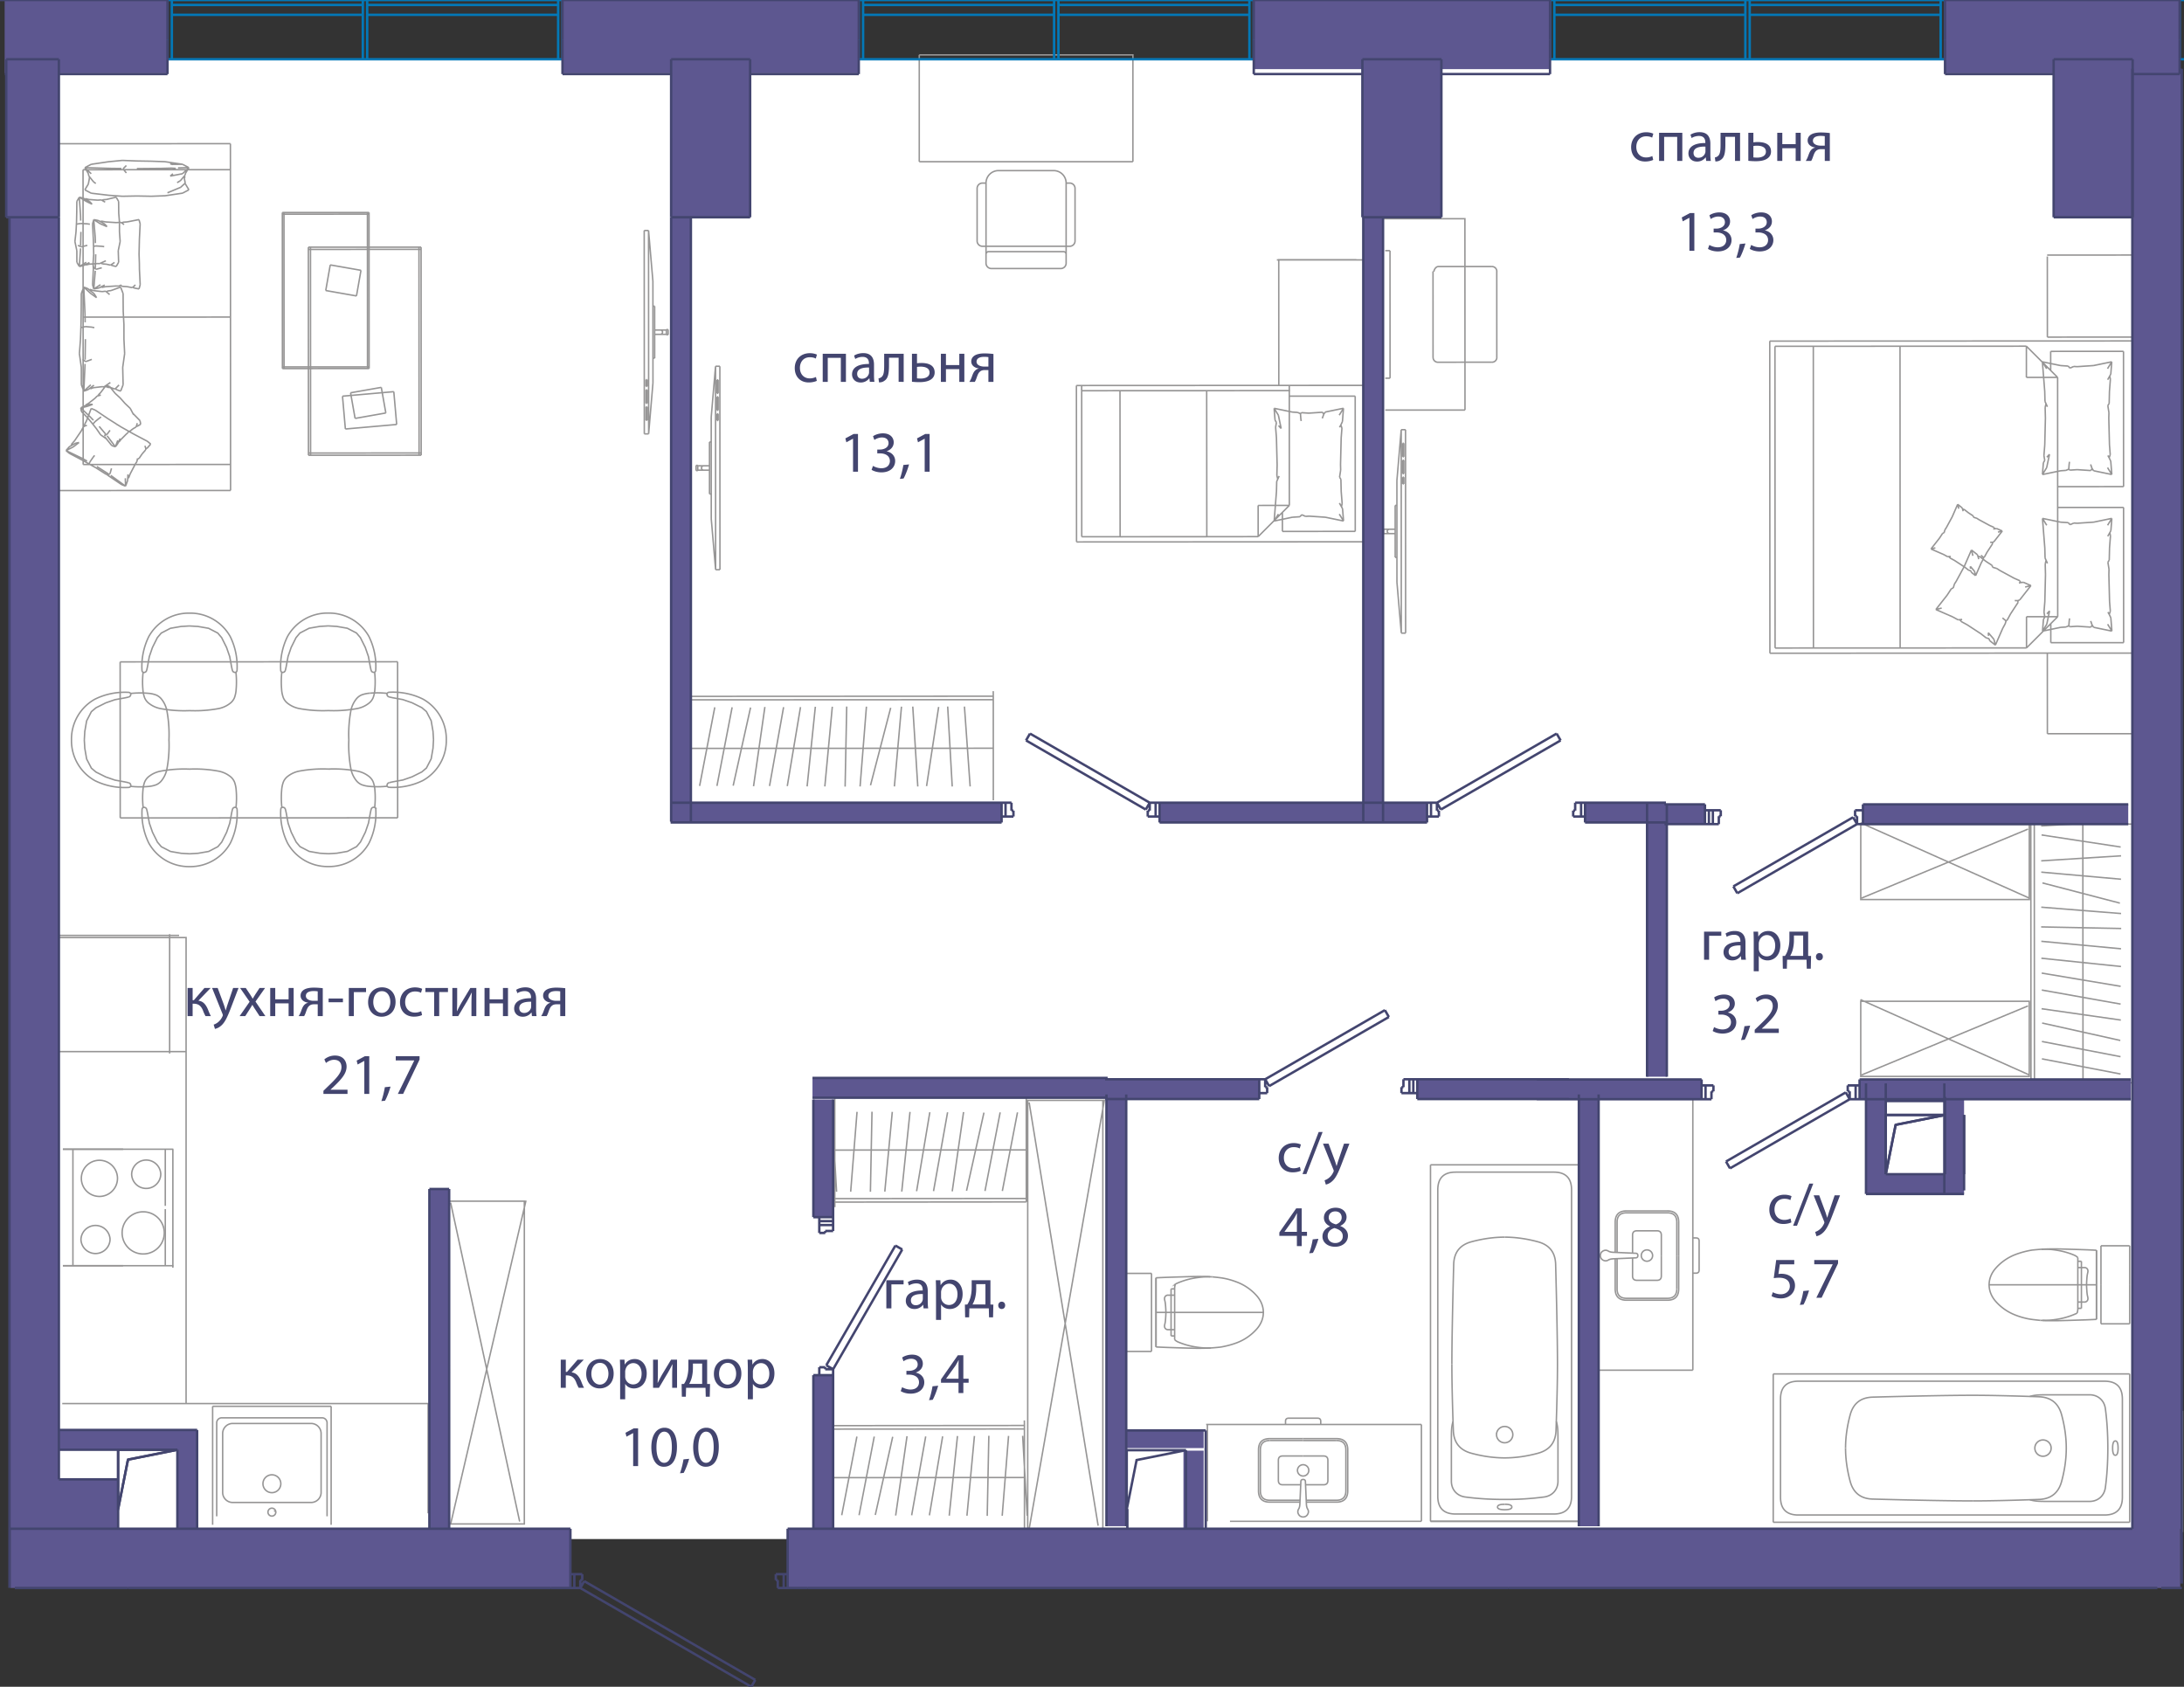 <svg version="1.1" xmlns="http://www.w3.org/2000/svg" xmlns:xlink="http://www.w3.org/1999/xlink" viewBox="0 0.125 225.538 174.18"><rect x="0" y="0.125" width="225.538" height="174.18" fill="#333333" stroke="none"/><path fill-rule="evenodd" clip-rule="evenodd" fill="#FFF" d="M4.82 6.183h216v152.87h-216z"></path><path fill="none" stroke="#969595" stroke-width=".15" stroke-miterlimit="10" d="M21.958 145.342v12.237m0 .001v-12.238m0 12.238v-12.238m0 0v12.237m12.238-12.237v12.237m-12.238.001v-12.238m0 0h12.238m-5.197 7.968a.922.922 0 1 1-1.843 0 .922.922 0 0 1 1.843 0zm-.519 2.938a.404.404 0 1 1-.806 0 .404.404 0 0 1 .807 0zm5.296.453v-9.649m-11.397 0v9.649m.518-10.167a.518.518 0 0 0-.518.518m10.879-.518H22.897m10.879.518a.518.518 0 0 0-.518-.518m-.098 7.706v-6.087m-1.036 7.123c.573 0 1.037-.464 1.037-1.036m-9.131 1.036h8.094m-9.13-1.036c0 .572.464 1.036 1.036 1.036m-1.036-7.123v6.087m1.036-7.123c-.572 0-1.036.464-1.036 1.036m9.13-1.036H24.03m9.13 1.036c0-.572-.463-1.036-1.036-1.036m83.826-15.5v4.03m2.965-4.03h-2.965m2.965 0v4.03m-2.965 4.032v-4.031m2.965 4.031h-2.965m2.965 0v-4.031m6.045-3.676c-.98-.057-1.899-.024-2.819.005-.92.028-1.841.052-2.761.101m0 0v7.14m0-.001c.92.05 1.84.074 2.761.102s1.84.062 2.904 0m.125-7.343c.861.087 1.054.12 1.245.158.39.078.774.176 1.325.387m0-.001c.79.303 1.484.783 2.04 1.413m0 0c.912 1.032.912 2.399 0 3.431m0 0a5.173 5.173 0 0 1-2.04 1.413m0 0c-.55.21-1.123.356-1.709.457"></path><path fill="none" stroke="#969595" stroke-width=".15" stroke-miterlimit="10" d="M126.031 139.234c-.86.087-1.095.095-1.329.093a7.901 7.901 0 0 1-1.14-.093 7.85 7.85 0 0 1-1.864-.515 1.08 1.08 0 0 1-.395-.265m0 0v-.375m0 0v-.649m0 0v-3.563m0 0v-.649m0 0c0-.125 0-.25.075-.494m0 0a7.62 7.62 0 0 1 .243-.113 7.778 7.778 0 0 1 2.017-.553c.46-.066.923-.102 1.532-.082m-4.236 1.242h.37m-.37.649v-.649m.369.649h-.37m.37-.649v.65m-.369 4.211h.37m-.37-.649v.649m.369-.649h-.37m.37.649v-.649m-.903-1.781c0 .162-.01.323-.02.485-.013.224-.028.45-.076.669-.015.064-.032.127-.04.193a.437.437 0 0 0 .03.239.35.35 0 0 0 .34.195h.3m0-3.563h-.3a.35.35 0 0 0-.34.196.437.437 0 0 0-.03.238c.008.066.025.13.04.194.048.218.063.444.077.668.01.162.02.324.02.486m.533 0v-1.782m0 3.563v-1.781m-1.554 3.568v-7.139m4.624 3.57h.05m-3.617 0h3.567m-3.618 0h.05m.001 0h-.051m.802 0h-.751m10.046 0h-.44m.295 0h.145m-8.633 0h8.488m-8.836 0h-.401m9.086 0h-8.685m8.879 0h-.194m.145 0h.05m-7.691 0h7.641m-8.152 0h.511m-.841 0h.33m-1.056 0h.725m-1.614 0h-.109m1.932 0h-1.823m1.932 0h-.11m-1.402 0h1.512m-1.932 0h.42m-.529 0h.11m-.856 0h10.847m0 0h.202m0 0h-5.269m0 0h-5.582m0 0h-.198m3.536 0h2m9.656 13.035h3.44m0 0c.78 0 1.17.39 1.17 1.169m-.001 0v4.219m0-.001c0 .78-.39 1.17-1.169 1.17m0 0H134.9m-.328-6.362h3.44"></path><path fill="none" stroke="#969595" stroke-width=".15" stroke-miterlimit="10" d="M138.012 148.878c.65 0 .974.324.974.974m0 0v4.219m0-.001c0 .65-.324.975-.974.975m0 0h-3.12m-.32-4.569h2.108m0 0c.299 0 .448.15.448.448m0 0v2.074m0 0c0 .3-.149.449-.448.449m0 0h-1.858m-.25-4.764h-3.44m-.001 0c-.779 0-1.168.39-1.168 1.169m0 0v4.219m0-.001c0 .78.39 1.17 1.168 1.17m0 0h3.113m-.134.71c.074-.121.115-.287.124-.498m0 0 .102-2.316m0 0c0-.157.078-.236.236-.236m0 0c.157 0 .236.079.236.236m0 0 .101 2.316m.001 0c.008.21.05.377.124.498m0 0c.109.18.112.361.008.545m0 0a.506.506 0 0 1-.47.275m0 0a.506.506 0 0 1-.47-.275m-.001 0a.506.506 0 0 1 .009-.545m.462-7.072h-3.44"></path><path fill="none" stroke="#969595" stroke-width=".15" stroke-miterlimit="10" d="M131.131 148.878c-.649 0-.974.324-.974.974m0 0v4.219m0-.001c0 .65.325.975.974.975m0 0h3.121m-.264-3.084a.584.584 0 1 1 1.168 0 .584.584 0 0 1-1.168 0zm.584-1.485h-2.108m0 0c-.3 0-.449.15-.449.448m0 0v2.074m0 0c0 .3.15.449.449.449m0 0h1.858m2.068-6.554c0-.213-.107-.32-.32-.32m0 0h-2.996m0 0c-.213 0-.32.107-.32.32m0 0v.33m0-.001h3.636m0 0v-.329m10.398.329v9.998m-22.23-9.998h22.23m-22.102 9.998v-9.998m22.102 9.998h-19.771m92.911-20.39v-4.03m-2.965 4.03h2.965m-2.965 0v-4.03m2.965-4.031v4.03m-2.965-4.03h2.965m-2.965 0v4.03m-6.046 3.677c.98.057 1.899.023 2.82-.005.92-.029 1.84-.052 2.76-.102m0 0v-7.139m0 0c-.92-.05-1.84-.073-2.76-.102s-1.84-.062-2.904 0m-.126 7.343c-.86-.086-1.054-.12-1.245-.158a7.627 7.627 0 0 1-1.325-.386m0 0a5.173 5.173 0 0 1-2.04-1.413m0 0c-.912-1.032-.912-2.399 0-3.43m0-.001a5.173 5.173 0 0 1 2.04-1.412m0-.001a9.144 9.144 0 0 1 1.71-.457"></path><path fill="none" stroke="#969595" stroke-width=".15" stroke-miterlimit="10" d="M209.846 129.213c.861-.086 1.096-.094 1.329-.092.373.003.743.032 1.14.092.6.092 1.26.257 1.864.515.121.052.24.107.395.265m0 0v.376m0 0v.648m0 0v3.563m0 0v.649m0 0c0 .125 0 .25-.075.494m0 0c-.08.04-.161.077-.243.113a7.777 7.777 0 0 1-2.017.553c-.46.067-.922.102-1.532.082m4.237-1.242h-.37m.37-.649v.649m-.37-.649h.37m-.37.649v-.649m.37-4.211h-.37m.37.648v-.648m-.37.648h.37m-.37-.648v.648m.902 1.782c0-.162.01-.323.02-.485.015-.225.029-.45.078-.67.014-.063.031-.126.039-.192a.437.437 0 0 0-.03-.239.35.35 0 0 0-.339-.196h-.3m0 3.563h.3a.35.35 0 0 0 .34-.196.437.437 0 0 0 .029-.238c-.008-.066-.025-.13-.04-.193-.048-.218-.062-.444-.076-.669-.01-.162-.02-.323-.02-.485m-.533 0v1.781m0-3.563v1.782m1.553-3.569v7.139m-4.623-3.569h-.051m3.617 0h-3.566m3.617 0h-.05m-.001 0h.051m-.802 0h.752m-10.047 0h.44m-.294 0h-.146m8.634 0h-8.488m8.835 0h.402m-9.087 0h8.685m-8.879 0h.194m-.145 0h-.049m7.69 0h-7.641m8.153 0h-.512m.842 0h-.33m1.055 0h-.725m1.614 0h.109m-1.931 0h1.822m-1.932 0h.11m1.402 0h-1.512m1.932 0h-.42m.528 0h-.108m.855 0h-10.846m-.001 0h-.202m0 0h5.269m0 0h5.582m.001 0h.197m-3.537 0h-1.998m-37.606-3.022v3.44m0 .001c0 .779-.39 1.169-1.17 1.169m.001 0h-4.22m.001 0c-.78 0-1.17-.39-1.17-1.17m.001.001v-3.113m6.361-.328v3.44"></path><path fill="none" stroke="#969595" stroke-width=".15" stroke-miterlimit="10" d="M173.16 133.219c0 .65-.324.974-.973.974m0 0h-4.22m.001 0c-.65 0-.974-.325-.974-.974m0 0v-3.121m4.569-.32v2.108m0 0c0 .3-.15.449-.449.449m0 0h-2.074m0 0c-.299 0-.448-.15-.448-.449m0 0v-1.858m4.764-.25v-3.44m0 0c0-.78-.39-1.17-1.17-1.17m.001.001h-4.22m.001 0c-.78 0-1.17.39-1.17 1.169m.001 0v3.112m-.71-.134c.12.074.287.116.498.125m0-.001 2.315.102m0 0c.158 0 .236.079.236.236m0 0c0 .158-.078.237-.236.237m0 0-2.315.1m0 .001c-.211.009-.377.05-.498.124m0 0a.506.506 0 0 1-.545.009m0 0a.506.506 0 0 1-.275-.47m0-.001c0-.21.091-.367.275-.47m0 0a.506.506 0 0 1 .545.008m7.071.462v-3.44"></path><path fill="none" stroke="#969595" stroke-width=".15" stroke-miterlimit="10" d="M173.16 126.338c0-.65-.324-.974-.973-.974m0 0h-4.22m.001 0c-.65 0-.974.324-.974.974m0 0v3.12m2.499.32a.584.584 0 1 1 1.169 0 .584.584 0 0 1-1.169 0zm2.07 0v-2.108m0 0c0-.299-.15-.448-.449-.448m0 0h-2.074m0 0c-.299 0-.448.15-.448.448m0 0v1.858m6.553 2.068c.214 0 .32-.107.32-.32m.001 0v-2.995m0-.001c0-.213-.107-.32-.32-.32m-.001 0h-.329m0 0v3.636m0 0h.33m-.33 10.019h-9.997m9.997-28.215v28.215m-9.997-28.215h9.997m-9.997 28.215V113.4m44.799 30.929c.552-.172 1.004-.172 2.16-.172h4.005m0 0c.866 0 1.518.57 1.635 1.428m0 0c.17 1.249.254 2.608.254 4.076m0 0c0 1.47-.085 2.828-.254 4.077m0 0c-.117.858-.769 1.428-1.635 1.428m0 0h-4.005c-1.156 0-1.608 0-2.16-.172m-19.032-5.333c0 1.108.16 2.254.48 3.439m0 0c.317 1.173 1.083 1.78 2.297 1.824m0 0c4.776.127 8.229.19 10.359.19"></path><path fill="none" stroke="#969595" stroke-width=".15" stroke-miterlimit="10" d="M203.722 155.114c1.7 0 3.977-.05 6.832-.152m0 0c1.24-.044 2.022-.665 2.346-1.862m0 0c.32-1.185.48-2.33.48-3.439m0 0c0-1.107-.16-2.253-.48-3.438m0 0c-.324-1.198-1.106-1.818-2.346-1.862m0-.001c-2.855-.1-5.133-.151-6.832-.151m0 0c-2.13 0-5.583.063-10.359.19m0 .001c-1.214.042-1.98.65-2.297 1.823m0 0c-.32 1.185-.48 2.33-.48 3.438m19.549 0a.841.841 0 1 1 1.683 0 .841.841 0 0 1-1.683 0zm-26.265-5.066c0-1.228.615-1.841 1.842-1.841m0 0h31.622m0 0c1.227 0 1.84.613 1.84 1.84m.001.001v10.133m0 0c0 1.228-.614 1.841-1.841 1.841m0 .001h-31.622m0 0c-1.227 0-1.841-.614-1.841-1.842m-.001 0v-10.133m-.752 12.727v-15.321m36.81 15.321h-36.81M219.928 142v15.322M183.118 142h36.81m-1.478 6.923c-.188 0-.283.246-.283.738m0 0c0 .493.095.74.283.74m0-.001c.188 0 .282-.246.282-.739m0 0c0-.492-.094-.738-.282-.738m1.478 6.979v-6.241m0 0v-6.24m0 9.664v-1.34m0-5.507v1.34m0-5.578v.212m0 0v14.898m0 0v.212m0 0v-15.321m-59.21 4.909c.171.552.171 1.004.171 2.16v4.005m.001 0c0 .866-.57 1.518-1.429 1.635m0 0a30.3 30.3 0 0 1-4.076.254m0 0c-1.47 0-2.828-.084-4.077-.254m0 0c-.858-.117-1.428-.769-1.428-1.635m0 0v-4.004c0-1.157 0-1.609.172-2.16m5.333-19.033c-1.108 0-2.254.16-3.439.48m0 0c-1.173.318-1.78 1.083-1.824 2.298m0 0c-.126 4.775-.19 8.228-.19 10.358"></path><path fill="none" stroke="#969595" stroke-width=".15" stroke-miterlimit="10" d="M149.932 141.014c0 1.7.05 3.977.152 6.832m0 0c.044 1.24.665 2.022 1.862 2.346m0 0c1.185.32 2.331.48 3.439.48m0 0c1.107 0 2.254-.16 3.438-.48m0 0c1.198-.324 1.819-1.106 1.863-2.346m0 0c.1-2.855.151-5.133.151-6.832m0 0c0-2.13-.063-5.583-.19-10.358m0 0c-.043-1.215-.65-1.98-1.824-2.298m0 0c-1.184-.32-2.33-.48-3.438-.48m-.841 20.391a.841.841 0 1 1 1.682 0 .841.841 0 0 1-1.682 0zm5.908-27.106c1.227 0 1.84.614 1.84 1.841m.001 0v31.622m0 0c0 1.227-.614 1.841-1.841 1.841m0 0h-10.134m0 0c-1.227 0-1.841-.614-1.841-1.84m0-.001v-31.622m0 0c0-1.227.614-1.84 1.841-1.84m0-.001h10.134m-12.728-.753h15.321m-15.321 36.81v-36.81m15.321 36.81h-15.32m15.32-36.81v36.81m-6.921-1.478c0-.188-.247-.282-.74-.282"></path><path fill="none" stroke="#969595" stroke-width=".15" stroke-miterlimit="10" d="M155.385 155.46c-.493 0-.739.094-.739.282"></path><path fill="none" stroke="#969595" stroke-width=".15" stroke-miterlimit="10" d="M154.646 155.742c0 .188.246.283.739.283m0 0c.492 0 .739-.095.739-.283m-6.98 1.478h6.241m0 0h6.241m-9.666 0h1.342m5.507 0h-1.341m5.577 0h-.211m0 0h-14.898m0 0h-.212m0 0h15.321m62.34-11.41v12.522M19.164 108.719H5.83m12.667-12H5.975m11.544-.131v12.326M6.11 96.941h13.107v48.104M17.898 118.8H7.53m0 0v12.027m0 0h10.368m-.829-12.027H6.493m10.576 0v5.848m0 .332v5.847m0 0H6.493m4.873-2.707a1.504 1.504 0 0 1-3.006 0 1.504 1.504 0 0 1 3.006 0"></path><path fill="none" stroke="#969595" stroke-width=".15" stroke-miterlimit="10" d="M16.965 127.437a2.177 2.177 0 1 1-4.354 0 2.177 2.177 0 0 1 4.354 0m-4.832-5.63c0 1.026-.84 1.866-1.866 1.866a1.865 1.865 0 0 1-1.866-1.866 1.865 1.865 0 1 1 3.732 0m4.469-.425a1.504 1.504 0 0 1-3.007 0 1.504 1.504 0 0 1 3.007 0m-3.888 9.445h-6.22M6.493 118.8h6.221m-6.286 26.263h37.783v11.33M17.851 118.8v12.234m20.854-61.513a.438.438 0 0 0-.016.01m.016-.01a.495.495 0 0 0 .02-.011m0 0a.11.11 0 0 0 .027-.024m0 0a.233.233 0 0 0 .04-.085m.001-.001a.47.47 0 0 0 .012-.106m0 0a6.964 6.964 0 0 0-.707-3.446m0 0a4.726 4.726 0 0 0-4.204-2.414m0 0h-.002m0 0a4.726 4.726 0 0 0-4.202 2.418m0 0a6.964 6.964 0 0 0-.704 3.446m0 0a.48.48 0 0 0 .012.107m0 0c.008.03.022.06.042.085m0 0a.1.1 0 0 0 .026.024m0 0a.497.497 0 0 0 .02.012m.016.01a.428.428 0 0 0-.016-.01m.016.01a9.215 9.215 0 0 0-.02 1.777m-.001 0c.017.295.078.586.18.864m-.001 0c.095.222.245.416.434.565m0 0c.35.275.76.463 1.195.548m.001 0c.99.184 2 .255 3.007.212m0 0h.001m0 0c1.007.042 2.016-.03 3.007-.214m0 0a2.81 2.81 0 0 0 1.194-.55m.001 0c.19-.149.338-.343.433-.565m0 0c.101-.278.161-.57.179-.864m0 0a9.223 9.223 0 0 0-.023-1.777m-.373-.207-.08-.363-.19-1.043-.326-.941-.505-1.013-.404-.476-.948-.49-1.1-.19-.869-.051m-4.419 4.571.079-.363.19-1.043.324-.942.505-1.013.403-.477.948-.491 1.1-.19.869-.052m-4.418 4.571-.045.106-.077.082-.12.042-.078-.002-.053-.021m9.214-.211.045.106.077.082.12.042.078-.002.053-.022m-14.309-.003a.425.425 0 0 0-.016.01m.016-.01a.498.498 0 0 0 .02-.012m0 0a.114.114 0 0 0 .026-.024m0 0a.235.235 0 0 0 .041-.085m0 0a.474.474 0 0 0 .013-.107m0 0a6.963 6.963 0 0 0-.707-3.446m0 0a4.726 4.726 0 0 0-4.205-2.414m0 0h-.001m0 0a4.726 4.726 0 0 0-4.202 2.418m0 0a6.963 6.963 0 0 0-.705 3.446m0 0c0 .036.005.072.013.107m0 0a.24.24 0 0 0 .041.085m0 0c.008.01.017.017.027.024m0 0a.489.489 0 0 0 .02.012m.016.01a.437.437 0 0 0-.016-.01m.016.01a9.223 9.223 0 0 0-.021 1.777m0 0c.017.295.077.586.179.864m0 0c.095.222.244.416.434.565m.001 0c.348.275.758.463 1.194.548m0 0c.991.184 2 .255 3.007.212m0 0h.002m0 0c1.007.042 2.016-.03 3.007-.214m0 0a2.807 2.807 0 0 0 1.194-.55m0 0c.19-.149.34-.343.434-.565m0 .001c.101-.279.161-.57.178-.865m0 0a9.223 9.223 0 0 0-.022-1.777m-.374-.207-.079-.363-.19-1.043-.326-.941-.505-1.013-.404-.476-.948-.49-1.1-.19-.869-.05m-4.419 4.57.079-.363.19-1.043.324-.942.505-1.013.403-.476.948-.492 1.1-.19.868-.052m-4.417 4.571-.045.106-.078.082-.12.042-.078-.002-.052-.021m9.213-.211.045.106.078.082.12.042.078-.002.052-.021m-9.596 13.989a.394.394 0 0 0 .016-.01m-.016.01a.49.49 0 0 0-.02.012m0 .001a.108.108 0 0 0-.027.023m0 0a.235.235 0 0 0-.041.085m0 0a.481.481 0 0 0-.012.107m0 0a6.964 6.964 0 0 0 .707 3.446m0-.001a4.726 4.726 0 0 0 4.204 2.415m0 0h.002m0 0a4.726 4.726 0 0 0 4.202-2.418m0 0a6.964 6.964 0 0 0 .704-3.446m0-.001a.474.474 0 0 0-.012-.106m0 0a.236.236 0 0 0-.042-.085m0 0a.117.117 0 0 0-.027-.024m0 0a.695.695 0 0 0-.02-.012m-.015-.01a.43.43 0 0 0 .016.01m-.016-.01c.064-.59.071-1.185.02-1.777m0 0a3.042 3.042 0 0 0-.178-.864m0 0a1.438 1.438 0 0 0-.435-.565m0 0a2.808 2.808 0 0 0-1.195-.548m0 0c-.99-.184-2-.255-3.007-.212m0 0h-.001m0 0a13.365 13.365 0 0 0-3.007.214m0 0a2.81 2.81 0 0 0-1.195.55m0-.001c-.19.15-.339.344-.433.566m0 0c-.102.278-.162.57-.179.864m0 0a9.215 9.215 0 0 0 .023 1.777m.373.207.079.363.19 1.043.326.941.506 1.013.403.476.949.49 1.1.19.869.051m4.419-4.571-.079.363-.19 1.043-.325.942-.504 1.013-.404.476-.947.492-1.1.19-.869.052m4.418-4.571.044-.106.078-.082.12-.042.078.002.052.021m-9.213.211-.045-.106-.078-.082-.12-.042-.078.002-.052.022m14.309.003a.526.526 0 0 0 .016-.01m-.016.01a.403.403 0 0 0-.02.012m0 0a.108.108 0 0 0-.026.024m0 0a.235.235 0 0 0-.042.085m0 0a.481.481 0 0 0-.012.107m0 0a6.964 6.964 0 0 0 .707 3.446m0 0a4.726 4.726 0 0 0 4.204 2.414m0 0h.002m0 0a4.726 4.726 0 0 0 4.202-2.418m0 0a6.964 6.964 0 0 0 .704-3.446m0 0a.474.474 0 0 0-.012-.107m0 0a.236.236 0 0 0-.041-.085m0 0a.114.114 0 0 0-.027-.024m-.001.001a.49.49 0 0 0-.02-.013m-.015-.01.016.01m-.016-.01c.064-.59.071-1.185.021-1.777m0 0a3.042 3.042 0 0 0-.179-.864m0 0a1.438 1.438 0 0 0-.434-.565m0 0a2.809 2.809 0 0 0-1.195-.548m0 0c-.992-.184-2-.255-3.007-.212m-.001 0a13.366 13.366 0 0 0-3.008.214m0 0a2.81 2.81 0 0 0-1.194.55m0 0a1.44 1.44 0 0 0-.434.565m0 0a3.079 3.079 0 0 0-.179.864m0 0a9.215 9.215 0 0 0 .023 1.777m.373.207.08.363.19 1.042.326.942.505 1.012.404.477.948.49 1.1.19.869.05m4.419-4.57-.079.363-.19 1.043-.324.942-.505 1.013-.403.476-.948.492-1.1.19-.869.052m4.418-4.571.045-.106.077-.082.12-.042.078.001.053.022m-9.214.211-.045-.106-.077-.082-.12-.042-.078.002-.053.021m10.895-2.183a.385.385 0 0 0-.01-.016m.01.016a.496.496 0 0 0 .012.02m0 0a.11.11 0 0 0 .024.027m0 0c.025.02.054.033.085.041m0 0c.035.008.07.012.107.012"></path><path fill="none" stroke="#969595" stroke-width=".15" stroke-miterlimit="10" d="M40.23 81.428a6.964 6.964 0 0 0 3.447-.707m0 0a4.726 4.726 0 0 0 2.413-4.204m0 0v-.002m0 0a4.726 4.726 0 0 0-2.417-4.202m0 0a6.964 6.964 0 0 0-3.447-.704m0 0a.474.474 0 0 0-.106.012m0 0a.236.236 0 0 0-.085.042m0 0a.116.116 0 0 0-.024.027m0 0a.689.689 0 0 0-.012.02m-.01.016a.435.435 0 0 0 .01-.017m-.01.017a9.216 9.216 0 0 0-1.777-.022"></path><path fill="none" stroke="#969595" stroke-width=".15" stroke-miterlimit="10" d="M38.212 71.704a3.046 3.046 0 0 0-.864.18m0-.001a1.438 1.438 0 0 0-.565.435m0 0c-.275.35-.463.759-.549 1.195m0 0c-.183.99-.254 2-.211 3.007m0 0v.001m0 0c-.042 1.007.03 2.016.214 3.007m0 0a2.8 2.8 0 0 0 .55 1.195m-.001 0c.15.19.344.339.566.434m0 0c.278.1.569.16.864.178m0 0c.592.05 1.187.042 1.777-.023m.207-.372.363-.08 1.042-.19.942-.326 1.012-.506.477-.403.49-.949.19-1.1.05-.869m-4.57-4.419.363.08 1.043.189.942.325 1.012.504.477.404.492.947.19 1.1.052.87m-4.571-4.419-.106-.044-.082-.078-.043-.12.002-.078.022-.052"></path><path fill="none" stroke="#969595" stroke-width=".15" stroke-miterlimit="10" d="m40.2 80.94-.106.044-.082.078-.043.12.002.078.022.052M13.469 71.72l.01.017m-.01-.017a.65.65 0 0 0-.012-.019m0 0a.11.11 0 0 0-.024-.027m0 0a.235.235 0 0 0-.085-.041m0 0a.48.48 0 0 0-.107-.013m0 0a6.964 6.964 0 0 0-3.446.708m0 0a4.725 4.725 0 0 0-2.414 4.204m0 0v.001m0 0A4.725 4.725 0 0 0 9.8 80.736m-.001 0a6.963 6.963 0 0 0 3.446.704m0 0a.474.474 0 0 0 .107-.013m0 0a.236.236 0 0 0 .085-.04m0-.001a.114.114 0 0 0 .024-.027m-.001.001.013-.02m.01-.017a.335.335 0 0 0-.01.016m.01-.016c.59.065 1.185.072 1.777.022m0 0c.295-.018.586-.078.864-.18m0 .001c.222-.096.416-.245.565-.435m0 0c.275-.35.463-.759.548-1.195m0 0c.184-.99.255-2 .212-3.007m0 .001v-.002m0 0a13.359 13.359 0 0 0-.214-3.007m0-.001a2.81 2.81 0 0 0-.55-1.194m0 0a1.438 1.438 0 0 0-.565-.434m0 0a3.043 3.043 0 0 0-.864-.178m0 0a9.216 9.216 0 0 0-1.777.023m-.207.373-.363.079-1.042.19-.942.326-1.012.506-.477.403-.49.949-.19 1.1-.05.868m4.57 4.419-.363-.078-1.043-.19-.942-.325-1.013-.505-.476-.403-.492-.948-.19-1.099-.052-.87"></path><path fill="none" stroke="#969595" stroke-width=".15" stroke-miterlimit="10" d="m13.276 80.95.106.045.082.078.042.12-.002.078-.021.052m-.211-9.213.106-.045.082-.078.042-.12-.002-.078-.021-.052m-1.065 12.852-.007-16.116m28.658 16.103-28.65.013M41.058 68.46l.007 16.116M12.407 68.473l28.65-.013m-28.65.013 28.65-.013m.001 0 .007 16.116m0 0-28.65.013m-.001 0-.007-16.116m90.163 3.023.005.522m0 0-8.954.004M71.344 82.779l-.004-10.744m31.235-.017.004 10.744M71.34 72.035l31.235-.017m-31.235.375 31.235-.017m-31.233 5.031 31.235-.017m-28.763-4.226-1.566 8.119m3.358-8.119-1.568 8.118m3.472-8.095-1.796 8.07m3.275-8.128-1.172 8.185m3.103-8.164-1.452 8.14m3.199-8.147-1.366 8.154m2.899-8.19-.85 8.224m2.602-8.229-.773 8.232m2.259-8.25-.164 8.267m2.201-8.255-.656 8.242m3.161-8.123-2.084 8.002m3.198-8.12-.731 8.236m1.897-8.245.518 8.252m2.155-8.213L95.686 81.3m2.18-8.215.469 8.255m1.262-8.251.588 8.247M71.34 72.035l.004 10.744m137.853 2.457.522-.005m0-.001.004 4.426m10.757 22.278-10.744.004m-.017-26.708 10.744-.004m-10.727 26.712-.017-26.707m.375 26.707-.017-26.707m5.031 26.705-.017-26.708m-4.226 24.236 8.119 1.566m-8.119-3.358 8.118 1.568m-8.095-3.473 8.07 1.797m-8.128-3.274 8.185 1.17m-8.163-3.101 8.14 1.45m-8.149-3.199 8.155 1.367m-8.19-2.9 8.224.852m-8.229-2.603 8.232.773m-8.25-2.259 8.267.164m-8.255-2.201 8.242.656m-8.123-3.161 8.001 2.084m-8.119-3.198 8.236.731m-8.244-1.897 8.251-.518m-8.213-2.155L219 87.591m-8.214-2.179 8.255-.469m-9.305 26.995 10.744-.004M86.216 124.78l-.005-.522m19.769-10.761.004 10.744m-19.774.017-.004-10.744m19.778 10.726-19.773.018m19.773-.375-19.773.016m19.771-5.03-19.774.017m17.302 4.225 1.565-8.118m-3.357 8.119 1.568-8.118m-3.473 8.095 1.797-8.07m-3.275 8.128 1.171-8.185m-3.102 8.163 1.452-8.14m-3.2 8.148 1.366-8.154m-2.899 8.19.852-8.224m-2.603 8.228.772-8.232m-2.259 8.25.164-8.266m-2.201 8.255.657-8.242m-2.113 8.252-.469-8.255m20.061 9.305-.005-10.743m-.195 33.306.005.522M86.02 158.086l-.004-10.744m19.774-.017.004 10.744m-19.778-10.727 19.773-.017m-19.773.375 19.773-.016m-19.771 5.03 19.774-.017m-17.302-4.225-1.566 8.118m3.358-8.119-1.568 8.118m3.473-8.095-1.797 8.07m3.275-8.128-1.171 8.185m3.101-8.163-1.45 8.14m3.199-8.148-1.366 8.154m2.899-8.19-.852 8.224m2.603-8.228-.773 8.231m2.26-8.25-.165 8.267m2.202-8.255-.657 8.242m2.113-8.252.469 8.255m-20.061-9.306.005 10.744M73.45 51.136l-.003-5.372m0 0h-.179m0 0 .002 5.372m0 0h.18m-.18-2.462v-.448m0 0h-1.21m0 .001v.447m0 0h1.21m-1.21.045v-.537m0 0h-.179m0 0v.537m.001 0h.179m2.287 10.233-.009-21.005m.001 0h-.448m0 0-.446 5.251m0 0 .005 10.503m-.001 0 .45 5.251m0 0h.448m-.188-19.605.001 1.4m0 0h-.112m.001.001-.001-1.4m0-.001h.112m0 1.751.001 1.4m0 0h-.112m0 0v-1.4m0 0h.111m.001 1.75v.7m.001 0h-.112m-.001 0v-.7m0 0h.112M73.9 58.952l-.008-21.005m-1.227 10.279a.224.224 0 0 0 0 .448M94.93 5.792v7.354m0 3.677V5.792m22.063 11.031V5.792H94.93m22.063 11.031H94.93m7.17 9.285a.276.276 0 0 0-.275.276m8.273 0a.276.276 0 0 0-.275-.276m-7.998.276V19.03m8.273 7.354v.92m-8.273-.001c0 .305.247.552.551.552m7.171 0a.552.552 0 0 0 .551-.552m-.275-1.195H102.1m7.447 1.747h-7.17m-.92-8.825a.552.552 0 0 0-.552.551m10.113 0a.551.551 0 0 0-.552-.551m-8.641 0h-.368m8.641 0h.368m0 6.527a.552.552 0 0 0 .552-.552m-10.113 0c0 .305.247.552.552.552m-.552-.552v-5.424m10.113 5.424v-5.424m-7.906-1.838c-.711 0-1.287.576-1.287 1.287m8.273 0c0-.711-.576-1.287-1.287-1.287m-6.986 9.56v-.919m1.287-8.641h5.7m1.286 1.287v7.354m.368-.827h-9.009m30.403 1.41 8.952-.004m0 0 .006 28.888m-7.669-3.536-.716.717m0 0v1.97m.001 0 7.52-.004m0 0-.006-13.967m0 0-6.804.003m0 0 .005 11.281m-21.445-12.343.006 15.58m0-.001 18.217-.011m0 0 3.222-3.225m0 0-.006-12.355m-3.216 15.58-.001-3.223m3.223-.002-3.223.002m3.307-11.857-21.536.01m0 0 .007-.498m-.544-.038.013 16.154m0 0 29.856-.016m-.014-16.154-29.855.016m29.87 16.138-8.954.004m6.669-2.154-.1-1.263m-.339.55.439.713m-.297-5.254-.014-.566m.07 2.768-.032-1.26m-3.309 3.811 1.704.113m0 0 1.878.388m-.311-5.82.068-2.768m.131-1.68.107-1.372m0 0-.439.714m.201 2.338.078-1.003m.16-2.049-1.878.39m-5.016 7.163-.025 1.038m-.001 0-.238 3.052m0 0 .439-.714m2.803.233.34-.023m-3.582.504 1.878-.39m0 0 .786-.052m-2.669-11.197.096 1.216m.344-.503-.44-.713m.155 1.954.086 1.097m0 0 .07 2.768m2.114-5.395-.547-.036m0 0-1.878-.388m4.996.406-1.414.094m1.703-.114-.155.217m-2.374.439.037.272m-.037-.272-.037-.491m0 0-.294-.127m-1.985.289.289 1.375m-.417 3.731-.028 1.112m.234.063-.249.555m.46-5.461-.272-.303m-.219-.325-.083.494m.129 4.977.09.384m-.278-6.099.142.244m2.61 9.526.4.172m-.579.039.18-.21m4.041-9.265.166-.354m-.302.591.136-.237m.113.323-.113-.323m-.132 5.391.113-.731m.024.942-.137-.211m.268 2.721-.099-1.25m.141 1.79-.11-.213m0 0-.215-.375m.215.375.068-.327m-2.03-9.428.134.197m-2.304-.153.756.05m-.863.051.107-.1m2.149.589.155-.437m2.038 11.033-.1-1.263m-.339.55.439.713m-.297-5.254-.014-.566m.07 2.768-.032-1.26m-3.309 3.811 1.704.113m0 0 1.878.388m-.311-5.82.068-2.768m.131-1.68.107-1.372m0 0-.439.714m.201 2.338.078-1.003m.16-2.049-1.878.39m-5.016 7.163-.025 1.038m-.001 0-.238 3.052m0 0 .439-.714m2.803.233.34-.023m-3.582.504 1.878-.39m0 0 .786-.052m-2.669-11.197.096 1.216m.344-.503-.44-.713m.155 1.954.086 1.097m0 0 .07 2.768m2.114-5.395-.547-.036m0 0-1.878-.388m4.996.406-1.414.094m1.703-.114-.155.217m-2.374.439.037.272m-.037-.272-.037-.491m0 0-.294-.127m-1.985.289.289 1.375m-.417 3.731-.028 1.112m.234.063-.249.555m.46-5.461-.272-.303m-.219-.325-.083.494m.129 4.977.09.384m-.278-6.099.142.244m2.61 9.526.4.172m-.579.039.18-.21m4.041-9.265.166-.354m-.302.591.136-.237m.113.323-.113-.323m-.132 5.391.113-.731m.024.942-.137-.211m.268 2.721-.099-1.25m.141 1.79-.11-.213m0 0-.215-.375m.215.375.068-.327m-2.03-9.428.134.197m-2.304-.153.756.05m-.863.051.107-.1m2.149.589.155-.437m-4.645-2.967-.006-12.98h8.016m-8.01 12.98 8.953-.004m-25.354.552 8.953-.005m-8.94 15.085-.013-15.08m8.967 15.076-8.954.003m8.94-15.084.014 15.08m67.53 55.729v-7.758h17.403v7.758zm.086-.148L209.429 104m.131 7.126-17.436-7.778m.034-10.335v-7.758h17.403v7.758zm.086-.148 17.185-7.125m.131 7.125-17.436-7.778M46.39 124.162h7.758v33.332h-7.757zm.149.164 7.125 32.915m-7.125.253 7.778-33.398m51.813-10.346h7.758v44.259h-7.758zm.148.217 7.125 43.706m-7.125.336 7.778-44.348M67.426 31.74l.002 5.373m0 0h.18m-.001 0-.002-5.372m0-.001h-.179m.18 2.463v.448m0-.001h1.21m-.001 0v-.447m0 0h-1.209m1.209-.045v.537m0 0h.18m-.001 0v-.537m0 0h-.179m-2.288-10.233.01 21.005m-.001 0h.448m0 0 .445-5.252m.001 0-.005-10.502m0 0-.45-5.252m0 0h-.448m.188 19.606v-1.4m-.001 0h.112m0 0v1.4m.001 0h-.112m-.001-1.75v-1.401m0 0h.111m0 0 .001 1.4m0 0h-.112m-.001-1.75v-.7m0-.001h.112m0 0v.7m0 .001h-.112m.262-16.105.01 21.006m1.225-10.28a.224.224 0 0 0 0-.447m-44.4 16.57-.016-35.813m0 0-17.906.007m0 0 .015 35.814m0-.001 17.907-.007m-.002-2.686-15.22.006m15.207-30.447-15.22.006m.013 30.441-.013-30.44m15.227 15.213-15.22.007m6.982 13.107-.367.421m.026-.706.34.285m-1.425 1.812-.139.203m.678-.998-.309.454m-.576-2.511 1.431.755m-2.762-1.505 1.331.75M14 47.995l-.56 1.07m-.261.695-.214.568m0 0-.022-.819m.497-.444-.156.415m-.319.848-1.525-1.11M8.73 43.97l.21-.402m0 0 .476-1.263m0 0 .413.165m1.341.903-1.34-.903m-3.013 4.183.354-.406m.377.038-.73.368m.567-.652.319-.365m0 0 .678-.999m.611 3.1-.477-.266m0-.001-1.699-.817m4.379 2.41-1.193-.76m-.393-.953.161-.198m-.161.198-.336.49m-1.726-1.555.616-.468m.218-1.18.224-.43m-1.436 2.04.633-.354m0 0 .06-.02m.301-.056-.361.076m-.441.247.023-.139m1.59-1.955-.186.052m-.183.11.183-.11m3.224-.192.141.108m-.984-.641.843.533m.077.059.037.014m0 0 .334.211m.718 5.57.036-.649m.988-1.651-.065.332m.902-1.212-.363.417m.377-.573-.092-.264m.092.264-.014.157m.008-.092.149-.088m-2.645 3.762.413.165m.227-.807.092-.041m-.732.683-1.342-.904m-.224-.141-1.066-.676m1.29.818-.174-.134m.319-.068-.23.084m-4.308-2.489.34.285m.001 0 1.431.754m.656.37.675.38m-.778-.438-.553-.312m2.397 1.426.138.024M9.22 48.003l.025.059m.029-.222-.054.163m-.078.001.09.028M8.73 43.97l-.019.174m5.474 3.406.183-.099m-2.853 1.038-.16.569m4.209-3.078-.367.421m.026-.706.34.285m-1.425 1.812-.139.203m.678-.998-.309.454m-.576-2.511 1.431.755m-2.762-1.505 1.331.75M14 47.995l-.56 1.07m-.261.695-.214.568m0 0-.022-.819m.497-.444-.156.415m-.319.848-1.525-1.11M8.73 43.97l.21-.402m0 0 .476-1.263m0 0 .413.165m1.341.903-1.34-.903m-3.013 4.183.354-.406m.377.038-.73.368m.567-.652.319-.365m0 0 .678-.999m.611 3.1-.477-.266m0-.001-1.699-.817m4.379 2.41-1.193-.76m-.393-.953.161-.198m-.161.198-.336.49m-1.726-1.555.616-.468m.218-1.18.224-.43m-1.436 2.04.633-.354m0 0 .06-.02m.301-.056-.361.076m-.441.247.023-.139m1.59-1.955-.186.052m-.183.11.183-.11m3.224-.192.141.108m-.984-.641.843.533m.077.059.037.014m0 0 .334.211m.718 5.57.036-.649m.988-1.651-.065.332m.902-1.212-.363.417m.377-.573-.092-.264m.092.264-.014.157m.008-.092.149-.088m-2.645 3.762.413.165m.227-.807.092-.041m-.732.683-1.342-.904m-.224-.141-1.066-.676m1.29.818-.174-.134m.319-.068-.23.084m-4.308-2.489.34.285m.001 0 1.431.754m.656.37.675.38m-.778-.438-.553-.312m2.397 1.426.138.024M9.22 48.003l.025.059m.029-.222-.054.163m-.078.001.09.028M8.73 43.97l-.019.174m5.474 3.406.183-.099m-2.853 1.038-.16.569m7.492-31.968-1.27-.06m.001 0 .18.08m-8.337 2.967-.658-.346m2.457.558 1.419.104m0 0 1.496-.028m-2.915-.076-1.799-.212m-.195-1.491-.104.544m0 0-.359.6m10.086.343-1.799.267m0 0-1.418.052m3.875-.666-.658.347m-3.217.319-1.497-.027m5.372-.639-.36-.6m-.017-.093-.48.439m-6.113-1.948-.958-.007m0 0-2.817-.076m0 0 .659.627m-.216.409.021.109m-.464-1.145.36.6m-.001 0 .049.251m10.336-.855-1.123.03m.465.597.658-.627m-1.805.049-1.012.028m.001 0-2.556.024m4.496 1.246.484-.572m0 0 .033-.175m0 0 .359-.6m-2.213 2.6 1.357-.565m.48-.439-.087-.452m-.751.407.337-.204m.219-.72-1.27.245m0 .001.28-.24m.3-.557-.457-.027m-4.651.502-.342-.426m-3.049 1.341.234.172m-.723-.783.489.61m9.435.164.054.06m-7.929-2.299-1.799.267m3.217-.404-1.418.137m-1.799.267-.658.347m5.372-.692-1.497-.058m-3.432 1.786.06-.065m10.241-.975-.659-.347m-3.217-.316 1.419.05m-2.915-.075 1.496.025m1.419.051 1.798.265m.243 1.25-.047.241m.047-.241-.045-.047m-1.187-1.197-.28-.066m1.269.06-.99.006m-5.149.466.34-.343m4.81-.123-.1.014m1.089-.02-1.27-.06m.001 0 .18.08m-8.337 2.967-.658-.346m2.457.558 1.419.104m0 0 1.496-.028m-2.915-.076-1.799-.212m-.195-1.491-.104.544m0 0-.359.6m10.086.343-1.799.267m0 0-1.418.052m3.875-.666-.658.347m-3.217.319-1.497-.027m5.372-.639-.36-.6m-.017-.093-.48.439m-6.113-1.948-.958-.007m0 0-2.817-.076m0 0 .659.627m-.216.409.021.109m-.464-1.145.36.6m-.001 0 .049.251m10.336-.855-1.123.03m.465.597.658-.627m-1.805.049-1.012.028m.001 0-2.556.024m4.496 1.246.484-.572m0 0 .033-.175m0 0 .359-.6m-2.213 2.6 1.357-.565m.48-.439-.087-.452m-.751.407.337-.204m.219-.72-1.27.245m0 .001.28-.24m.3-.557-.457-.027m-4.651.502-.342-.426m-3.049 1.341.234.172m-.723-.783.489.61m9.435.164.054.06m-7.929-2.299-1.799.267m3.217-.404-1.418.137m-1.799.267-.658.347m5.372-.692-1.497-.058m-3.432 1.786.06-.065m10.241-.975-.659-.347m-3.217-.316 1.419.05m-2.915-.075 1.496.025m1.419.051 1.798.265m.243 1.25-.047.241m.047-.241-.045-.047m-1.187-1.197-.28-.066m1.269.06-.99.006m-5.149.466.34-.343m4.81-.123-.1.014M12.46 40.516l-.413-.148m.666-.51-.253.658m-1.718-.441-.185-.021m2.115-1.995.041 1.799m-1.251.299-.412-.047m1.622-2.051.199-1.418m-.073-1.497.073 1.497m-2.314 3.413-.904.104m-.549.198-.448.162m0 0 .72-.659m.277.299-.328.118m-.669.242.126-2.817m3.928-7.271.013 1.8m-1.605-2.059.34-.04m0 .001.997-.36m0 0 .254.659m.089 4.713V33.65m-.075-1.42.075 1.42m-4.147-3.876.398.143m.323.515-.72-.658m.638.23.358.129m0 0 .905.104M8.792 33.41l-.013-.82m.001 0-.129-2.816m.137 7.493.03-2.121m.663-1.239.26.055m-.26-.055-.648-.056m.539-3.419.602.432m.579-.627.364-.042m0 0 .405.35m-2.273-.628.673.54m.252.407-.252-.406m-.5-.402.068-.052m-.186 10.352.6-.453m1.038.172.657-.45m.471.679-.408-.147m.515.045.316-.322m-.316.322-.106.102m.042-.04.134.104m-3.65-2.308.004 1.8m0 0 .255.658m.615-.288.054.046M8.2 36.643l.112-1.497M8.2 36.643l.197 1.418m.455-.594-.344-.232m.143-7.461-.254.658m-.012 1.799.012-1.799m-.032 3.218.02-1.419m-.02 1.419-.053 1.496m.112-1.184.083-.055m.326-.056-.326.056m2.611-3.736-.13.086m-.105 9.721.167.132m-1.568-2.875-.63.232m3.608 3.049-.413-.148m.666-.51-.253.658m-1.718-.441-.185-.021m2.115-1.995.041 1.799m-1.251.299-.412-.047m1.622-2.051.199-1.418m-.073-1.497.073 1.497m-2.314 3.413-.904.104m-.549.198-.448.162m0 0 .72-.659m.277.299-.328.118m-.669.242.126-2.817m3.928-7.271.013 1.8m-1.605-2.059.34-.04m0 .001.997-.36m0 0 .254.659m.089 4.713V33.65m-.075-1.42.075 1.42m-4.147-3.876.398.143m.323.515-.72-.658m.638.23.358.129m0 0 .905.104M8.792 33.41l-.013-.82m.001 0-.129-2.816m.137 7.493.03-2.121m.663-1.239.26.055m-.26-.055-.648-.056m.539-3.419.602.432m.579-.627.364-.042m0 0 .405.35m-2.273-.628.673.54m.252.407-.252-.406m-.5-.402.068-.052m-.186 10.352.6-.453m1.038.172.657-.45m.471.679-.408-.147m.515.045.316-.322m-.316.322-.106.102m.042-.04.134.104m-3.65-2.308.004 1.8m0 0 .255.658m.615-.288.054.046M8.2 36.643l.112-1.497M8.2 36.643l.197 1.418m.455-.594-.344-.232m.143-7.461-.254.658m-.012 1.799.012-1.799m-.032 3.218.02-1.419m-.02 1.419-.053 1.496m.112-1.184.083-.055m.326-.056-.326.056m2.611-3.736-.13.086m-.105 9.721.167.132m-1.568-2.875-.63.232m3.144-9.82-.413-.1m.667-.34-.254.44m-1.717-.295-.185-.014m2.116-1.33.04 1.2m-1.251.2-.412-.032m1.623-1.368.198-.945m-.072-.998.072.998m-2.314 2.275-.905.07m-.549.132-.448.108m0 0 .72-.44m.278.2-.328.08m-.67.16.127-1.878m3.928-4.847.014 1.199m-1.605-1.372.34-.026m0 0 .997-.24m0 0 .254.439m.089 3.142v-.996m-.076-.947.076.947M8.19 20.486l.397.095m.323.343-.72-.438m.638.153.358.086m0 0 .905.069M8.33 22.91l-.013-.547m0 0-.128-1.877m.136 4.994.03-1.413m.664-.827.26.037m-.26-.037-.648-.036m.539-2.28.602.288m.579-.418.364-.028m0 0 .405.233m-2.273-.419.673.361m.252.271-.252-.27m-.5-.268.068-.035M8.64 27.54l.601-.302m1.038.114.657-.3m.471.453L11 27.408m.514.029.315-.215m-.315.215-.107.068m.043-.027.133.07M7.934 26.01l.004 1.2m0 0 .254.438m.616-.192.054.031m-1.126-2.422.114-.998m-.114.998.198.945m.456-.396-.345-.154m.145-4.974-.255.439m-.012 1.199.012-1.2m-.033 2.146.02-.946m-.02.946-.052.997m.112-.789.082-.037m.326-.037-.326.037m2.612-2.491-.13.057m-.106 6.481.167.088M9.02 25.46l-.63.154m3.606 2.033-.413-.1m.667-.34-.254.44m-1.717-.295-.185-.014m2.116-1.33.04 1.2m-1.251.2-.412-.032m1.623-1.368.198-.945m-.072-.998.072.998m-2.314 2.275-.905.07m-.549.132-.448.108m0 0 .72-.44m.278.2-.328.08m-.67.16.127-1.878m3.928-4.847.014 1.199m-1.605-1.372.34-.026m0 0 .997-.24m0 0 .254.439m.089 3.142v-.996m-.076-.947.076.947M8.19 20.486l.397.095m.323.343-.72-.438m.638.153.358.086m0 0 .905.069M8.33 22.91l-.013-.547m0 0-.128-1.877m.136 4.994.03-1.413m.664-.827.26.037m-.26-.037-.648-.036m.539-2.28.602.288m.579-.418.364-.028m0 0 .405.233m-2.273-.419.673.361m.252.271-.252-.27m-.5-.268.068-.035M8.64 27.54l.601-.302m1.038.114.657-.3m.471.453L11 27.408m.514.029.315-.215m-.315.215-.107.068m.043-.027.133.07M7.934 26.01l.004 1.2m0 0 .254.438m.616-.192.054.031m-1.126-2.422.114-.998m-.114.998.198.945m.456-.396-.345-.154m.145-4.974-.255.439m-.012 1.199.012-1.2m-.033 2.146.02-.946m-.02.946-.052.997m.112-.789.082-.037m.326-.037-.326.037m2.612-2.491-.13.057m-.106 6.481.167.088M9.02 25.46l-.63.154m5.966 4.349-.507-.099m.628-.34-.121.44m-2.109-.294-.227-.015m1.11.069-.505-.031m1.772-1.784.08 1.615m-.083-2.144-.034-.998m.037 1.527-.003-.53m-2.374 2.276-1.111.07m-.674.132-.55.108m-.001 0 .694-.439m.531.199-.403.08m-.822.16.156-1.878m2.871-5.02.417-.026m0-.001 1.225-.24m0 0 .122.44m-.08 1.615.08-1.615m-4.794-.437.489.095m.206.343-.695-.438m.785.153.44.086m0 0 1.111.069m-2.164 2.116-.015-.547m0 0-.157-1.877m.166 4.995.037-1.414m.626-.826.252.036m-.252-.036-.606-.037m.472-2.28.68.288m.961-.419.446-.028m-2.293-.184.636.36m0 0 .044.042m.206.23-.25-.272m-.451-.255.11-.047m2.346.36-.174-.133m-.174-.101.174.101m1.735 2.668-.004.177m.027-1.173-.023.996m-.003.133v.002m.001 0-.01.396m-4.125 3.475.578-.302m1.727.001-.293.113m1.385.153-.501-.098m.632.03.217-.215m-.217.215-.13.068m.07-.036.146.078m-4.287-.338.122.44m.748-.211.074.05m-.829-3.421-.069.998m-.046 2.144.08-1.615m0-.001-.034-.528m.318.549-.232-.154m-.013-4.974-.121.439m0 0 .08 1.615m.02.738-.002.014m0 .001.019.774m-.021-.892-.016-.635m.008 2.789-.04-.264m.04.264.046.13m-.034-2.181.033-.037m.211-.038-.21.038m-.038-.066.003.103m3.052-2.528-.153.07m-.109 6.454.176.102m-2.115-1.916-.584.154m4.43 2.032-.507-.099m.628-.34-.121.44m-2.109-.294-.227-.015m1.11.069-.505-.031m1.772-1.784.08 1.615m-.083-2.144-.034-.998m.037 1.527-.003-.53m-2.374 2.276-1.111.07m-.674.132-.55.108m-.001 0 .694-.439m.531.199-.403.08m-.822.16.156-1.878m2.871-5.02.417-.026m0-.001 1.225-.24m0 0 .122.44m-.08 1.615.08-1.615m-4.794-.437.489.095m.206.343-.695-.438m.785.153.44.086m0 0 1.111.069m-2.164 2.116-.015-.547m0 0-.157-1.877m.166 4.995.037-1.414m.626-.826.252.036m-.252-.036-.606-.037m.472-2.28.68.288m.961-.419.446-.028m-2.293-.184.636.36m0 0 .044.042m.206.23-.25-.272m-.451-.255.11-.047m2.346.36-.174-.133m-.174-.101.174.101m1.735 2.668-.004.177m.027-1.173-.023.996m-.003.133v.002m.001 0-.01.396m-4.125 3.475.578-.302m1.727.001-.293.113m1.385.153-.501-.098m.632.03.217-.215m-.217.215-.13.068m.07-.036.146.078m-4.287-.338.122.44m.748-.211.074.05m-.829-3.421-.069.998m-.046 2.144.08-1.615m0-.001-.034-.528m.318.549-.232-.154m-.013-4.974-.121.439m0 0 .08 1.615m.02.738-.002.014m0 .001.019.774m-.021-.892-.016-.635m.008 2.789-.04-.264m.04.264.046.13m-.034-2.181.033-.037m.211-.038-.21.038m-.038-.066.003.103m3.052-2.528-.153.07m-.109 6.454.176.102m-2.115-1.916-.584.154m4.604 16-.333.198m.258-.572.075.374m-1.328.887-.134.105m.657-.515-.3.235m.298-1.831.732.745m-.663-.614-.342-.645m-.543-.518.543.518m-.382 2.625-.588.594m-.312.41-.254.335m0 0 .246-.66m.32-.085-.186.244m-.38.501-.85-1.13m.256-5.095.567.7m-1.717.151.22-.223m0 0 .567-.745m0 0 .363.117m1.587 1.743-.496-.559m-.524-.484.524.484M8.34 42.25l.322-.19m.363.022-.684.168m.516-.305.29-.171m-.001 0 .657-.516m-.157 2.265-.281-.299m0 0-1.024-.974m2.583 2.716-.684-.81m.015-.843.186-.13m-.186.13-.434.349m-.796-1.58.548-.199m.23-.625.236-.238m0 0 .371-.097M8.662 42.06l.612-.183m.299.006-.299-.006m-.449.134.032-.066m3.311 3.982.238-.515m.904-.804-.108.21m.853-.605-.33.195m.369-.298.082-.29m-.082.29-.04.103m.017-.045.126-.04m-2.647 2.016.364.118m.324-.486.056-.015m-1.904-.736-.426-.623m1.586 1.742-.76-.944m-.4-.175.583.403m.062-.426-.283.097M8.34 42.25l.075.375m.63.643-.63-.643m1.084 1.189-.454-.546m.454.546.465.588m-.346-.485.027-.061m.176-.194-.176.194m.525-2.968-.059.113m3.156 3.689.159-.047m-2.065-.087-.326.446m3.495-1.071-.333.198m.258-.572.075.374m-1.328.887-.134.105m.657-.515-.3.235m.298-1.831.732.745m-.663-.614-.342-.645m-.543-.518.543.518m-.382 2.625-.588.594m-.312.41-.254.335m0 0 .246-.66m.32-.085-.186.244m-.38.501-.85-1.13m.256-5.095.567.7m-1.717.151.22-.223m0 0 .567-.745m0 0 .363.117m1.587 1.743-.496-.559m-.524-.484.524.484M8.34 42.25l.322-.19m.363.022-.684.168m.516-.305.29-.171m-.001 0 .657-.516m-.157 2.265-.281-.299m0 0-1.024-.974m2.583 2.716-.684-.81m.015-.843.186-.13m-.186.13-.434.349m-.796-1.58.548-.199m.23-.625.236-.238m0 0 .371-.097M8.662 42.06l.612-.183m.299.006-.299-.006m-.449.134.032-.066m3.311 3.982.238-.515m.904-.804-.108.21m.853-.605-.33.195m.369-.298.082-.29m-.082.29-.04.103m.017-.045.126-.04m-2.647 2.016.364.118m.324-.486.056-.015m-1.904-.736-.426-.623m1.586 1.742-.76-.944m-.4-.175.583.403m.062-.426-.283.097M8.34 42.25l.075.375m.63.643-.63-.643m1.084 1.189-.454-.546m.454.546.465.588m-.346-.485.027-.061m.176-.194-.176.194m.525-2.968-.059.113m3.156 3.689.159-.047m-2.065-.087-.326.446m32.231-19.127h.218m-.209 21.027h.218m-.009-21.258.01 21.488m-.228-21.257v-.23m.009 21.257v.23m.209-21.488-11.639.005m0 .001v.23m.009 21.027v.23m0 0h.218m11.203-.005h.218m-.227-21.257.01 21.027m-11.204.235 11.203-.005m-.009-21.257-11.203.005m0 0v-.23m-.209 21.257-.009-21.027m.227 21.027v.23m11.203-.235-11.203.005m-.009-21.027.01 21.027m-.01-21.027h-.218m.009 21.027h.218m5.871-24.669h.168m-.161 15.771h.168m-.008-15.944.008 16.116m-.175-15.943v-.173m.007 15.944v.172m.16-16.116-8.953.004m0 .001v.172m.007 15.771v.172m0 0h.168m8.618-.004h.168m-.175-15.943.007 15.77m-8.618.177 8.618-.004m-.007-15.943-8.618.004m0 0v-.173m-.161 15.944-.007-15.771m.175 15.77v.173m8.618-.176-8.618.003m-.007-15.77.007 15.77m-.007-15.77h-.168m.007 15.771h.168m6.329 6.358.057-.005m-.052.058-.298-3.389m0 0 5.298-.466m0 .001.298 3.388m0 0-5.298.466m.996-1.134.033-.006m-.026.047-.468-2.645m0 0 3.174-.56m0-.001.468 2.645m0 0-3.174.561m.151-12.689-.035-.006m.027.048.465-2.646m0 0-3.174-.558m0 0-.465 2.645m0 0 3.174.559m107.445 26.999-.002-5.372m0 0h-.18m.001 0 .002 5.372m0 0h.179m-.18-2.462v-.448m0 0-1.209.001m0 0v.448m0 0h1.209m-1.209.044v-.537m0 .001h-.179m0 0v.537m.001 0h.178m2.288 10.233-.01-21.006m.001 0h-.448m.001 0-.446 5.252m0 0 .004 10.503m0 0 .45 5.25m0 .001h.448m-.188-19.605v1.4m.001 0h-.112m0 0v-1.4m-.001 0h.112m.001 1.75v1.4m.001 0h-.112m0 0v-1.4m-.001 0h.112m.001 1.751v.7m0 0h-.112m0 0v-.7m0 0h.112m-.262 16.104-.009-21.006m-1.227 10.28a.224.224 0 0 0 0 .447m69.019-4.844-.004-11.281m6.809 11.278-6.805.003m6.799-13.97.006 13.967M211.77 36.41l7.52-.003m-7.52 1.973v-1.97m.717 2.686-.717-.716m.727 25.427-.005-11.281m-.711 11.997.716-.716m-.715 2.686v-1.97m7.521 1.967-7.52.003m7.514-13.97.006 13.967m-6.811-13.964 6.805-.003m-35.993-1.059-.007-15.579m0 0 25.965-.011m0 0 3.225 3.222m0 0 .005 12.355m-3.23-15.577.001 3.223m3.224-.001-3.224.001m3.229 12.354.005 12.356m0 0-3.222 3.225m0 0-25.964.01m-.001.001-.006-15.58m25.971 15.569-.001-3.224m3.223-.001-3.223.001m-26.5 3.772-.014-32.232m0 0 37.604-.016m.014 32.232-37.604.016m28.65-.012.006 8.325m0 0 8.954-.004m-8.96-49.278.006 8.326m0 0 8.954-.004m-.006 32.631-8.954.004m-7.837-10.65.616.484m-.464.118-.152-.602m2.624 1.912.292.191m-1.427-.934.65.425m-3.711 1.638.814-1.497m.001 0 .757-1.735m2.916 2.103 1.498.815m.954.417.78.34m0 0-.602.152M208 59.836l.57.249m1.165.508-1.169 1.49m-6.357 2.047-.562-.306m0 0-1.735-.758m0 0 .602-.151m1.315-2.48.186-.284m-2.103 2.915 1.17-1.489m-.001 0 .431-.658m4.548 5.822-.594-.466m.443-.135.151.601m-.954-.749-.535-.42m0 0-1.426-.933m3.935-.112-.262.48m0 0-.758 1.734m2.347-4.416-.775 1.184m.934-1.427-.194.066m-1.449 1.899-.125-.118m.125.118.24.187m0 0-.084.293m-1.17 1.613-.579-.682m-2.185-.819-.602-.328m.087-.22-.421.039m3.121 1.328.021.328m.059.291-.304-.085m-2.563-1.681-.157-.197m3.08 2.161-.056-.198m-3.695-5.245.114-.397m-.317.485.203-.088m6.968-.549.272-.03m-.467.072.195-.042m-.113-.198.113.198m-2.916-1.586.444.133m-.486-.318.042.185m-1.301-1.088.61.478m-.873-.685.056.162m0 0 .088.303m-.088-.303.207.045m3.941 4.716-.035-.177m-1.101 2.026.361-.665m-.469.725.108-.06m.791-2.031.31.005m-4.785-5.23.616.484m-.464.118-.152-.602m2.624 1.912.292.191m-1.427-.934.65.425m-3.711 1.638.814-1.497m.001 0 .757-1.735m2.916 2.103 1.498.815m.954.417.78.34m0 0-.602.152M208 59.836l.57.249m1.165.508-1.169 1.49m-6.357 2.047-.562-.306m0 0-1.735-.758m0 0 .602-.151m1.315-2.48.186-.284m-2.103 2.915 1.17-1.489m-.001 0 .431-.658m4.548 5.822-.594-.466m.443-.135.151.601m-.954-.749-.535-.42m0 0-1.426-.933m3.935-.112-.262.48m0 0-.758 1.734m2.347-4.416-.775 1.184m.934-1.427-.194.066m-1.449 1.899-.125-.118m.125.118.24.187m0 0-.084.293m-1.17 1.613-.579-.682m-2.185-.819-.602-.328m.087-.22-.421.039m3.121 1.328.021.328m.059.291-.304-.085m-2.563-1.681-.157-.197m3.08 2.161-.056-.198m-3.695-5.245.114-.397m-.317.485.203-.088m6.968-.549.272-.03m-.467.072.195-.042m-.113-.198.113.198m-2.916-1.586.444.133m-.486-.318.042.185m-1.301-1.088.61.478m-.873-.685.056.162m0 0 .088.303m-.088-.303.207.045m3.941 4.716-.035-.177m-1.101 2.026.361-.665m-.469.725.108-.06m.791-2.031.31.005m-6.206-9.945.462.363m-.348.088-.114-.451m1.968 1.434.219.143m-1.07-.7.487.318m-2.783 1.229.61-1.123m.001 0 .568-1.301m2.187 1.577 1.123.61m.716.313.585.256m0 0-.451.114m-.85-.683.428.187m.873.382-.877 1.117m-4.768 1.535-.421-.229m-.001 0-1.3-.568m0 0 .451-.114m.986-1.86.14-.213m-1.577 2.187.877-1.117m0 0 .323-.494m3.41 4.367-.445-.35m.332-.102.114.452m-.716-.562-.4-.315m-.001 0-1.07-.7m2.951-.084-.196.36m.001 0-.57 1.3m1.761-3.311-.58.888m.699-1.07-.145.049m-1.087 1.424-.094-.088m.094.088.18.14m0 .001-.063.219m-.878 1.209-.434-.511m-1.639-.614-.451-.245m.064-.166-.315.03m2.341.995.016.246m.044.219-.228-.064m-1.922-1.26-.118-.149m2.31 1.621-.042-.148m-2.771-3.934.085-.298m-.237.363.152-.065m5.226-.412.204-.023m-.35.055.146-.032m-.084-.149.084.15m-2.188-1.19.334.1m-.364-.239.03.139m-.975-.817.458.36m-.655-.514.042.121m0 0 .066.227m-.066-.227.155.033m2.956 3.538-.026-.133m-.826 1.519.271-.498m-.352.544.081-.046m.593-1.524.233.005m-3.589-3.922.462.363m-.348.088-.114-.451m1.968 1.434.219.143m-1.07-.7.487.318m-2.783 1.229.61-1.123m.001 0 .568-1.301m2.187 1.577 1.123.61m.716.313.585.256m0 0-.451.114m-.85-.683.428.187m.873.382-.877 1.117m-4.768 1.535-.421-.229m-.001 0-1.3-.568m0 0 .451-.114m.986-1.86.14-.213m-1.577 2.187.877-1.117m0 0 .323-.494m3.41 4.367-.445-.35m.332-.102.114.452m-.716-.562-.4-.315m-.001 0-1.07-.7m2.951-.084-.196.36m.001 0-.57 1.3m1.761-3.311-.58.888m.699-1.07-.145.049m-1.087 1.424-.094-.088m.094.088.18.14m0 .001-.063.219m-.878 1.209-.434-.511m-1.639-.614-.451-.245m.064-.166-.315.03m2.341.995.016.246m.044.219-.228-.064m-1.922-1.26-.118-.149m2.31 1.621-.042-.148m-2.771-3.934.085-.298m-.237.363.152-.065m5.226-.412.204-.023m-.35.055.146-.032m-.084-.149.084.15m-2.188-1.19.334.1m-.364-.239.03.139m-.975-.817.458.36m-.655-.514.042.121m0 0 .066.227m-.066-.227.155.033m2.956 3.538-.026-.133m-.826 1.519.271-.498m-.352.544.081-.046m.593-1.524.233.005m12.333-2.472-.098 1.263m-.34-.549.438-.714m-.292 5.255-.014.565m.068-2.768-.03 1.26m-3.313-3.808 1.704-.114m-.001 0 1.878-.39m-.306 5.82.07 2.768m.133 1.68.108 1.372m0 0-.439-.714m.199-2.338.079 1.003m.161 2.049-1.878-.389m-5.022-7.158-.026-1.038m0 0-.241-3.052m0 0 .44.713m2.802-.234.34.022m-3.582-.501 1.878.389m0 0 .786.051m-2.66 11.2.096-1.217m.344.503-.44.714m.153-1.956.086-1.096m0 0 .068-2.768m2.118 5.394-.547.036m0 0-1.877.39m4.995-.411-1.414-.093m1.703.112-.156-.216m-2.373-.438.036-.271m-.036.271-.037.492m0 0-.294.127m-1.985-.287.287-1.376m-.42-3.73-.028-1.112m.233-.064-.249-.554m.464 5.46-.27.304m-.22.325-.084-.494m.126-4.977.09-.384m-.273 6.099.141-.244m2.603-9.529.398-.171m-.578-.039.18.21m4.05 9.261.165.354m-.302-.591.136.237m.113-.323-.113.323m-.137-5.39.114.73m.024-.942-.138.212m.266-2.722-.098 1.25m.14-1.789-.11.213m0 0-.215.375m.215-.375.068.326m-2.022 9.43.133-.197m-2.303.154.756-.05m-.863-.05.107.1m2.149-.591.154.437m2.029-11.035-.098 1.263m-.34-.549.438-.714m-.292 5.255-.014.565m.068-2.768-.03 1.26m-3.313-3.808 1.704-.114m-.001 0 1.878-.39m-.306 5.82.07 2.768m.133 1.68.108 1.372m0 0-.439-.714m.199-2.338.079 1.003m.161 2.049-1.878-.389m-5.022-7.158-.026-1.038m0 0-.241-3.052m0 0 .44.713m2.802-.234.34.022m-3.582-.501 1.878.389m0 0 .786.051m-2.66 11.2.096-1.217m.344.503-.44.714m.153-1.956.086-1.096m0 0 .068-2.768m2.118 5.394-.547.036m0 0-1.877.39m4.995-.411-1.414-.093m1.703.112-.156-.216m-2.373-.438.036-.271m-.036.271-.037.492m0 0-.294.127m-1.985-.287.287-1.376m-.42-3.73-.028-1.112m.233-.064-.249-.554m.464 5.46-.27.304m-.22.325-.084-.494m.126-4.977.09-.384m-.273 6.099.141-.244m2.603-9.529.398-.171m-.578-.039.18.21m4.05 9.261.165.354m-.302-.591.136.237m.113-.323-.113.323m-.137-5.39.114.73m.024-.942-.138.212m.266-2.722-.098 1.25m.14-1.789-.11.213m0 0-.215.375m.215-.375.068.326m-2.022 9.43.133-.197m-2.303.154.756-.05m-.863-.05.107.1m2.149-.591.154.437m2.023-27.203-.099 1.262m-.34-.549.439-.713m-.293 5.254-.014.565m.068-2.768-.03 1.26m-3.313-3.808 1.704-.114m0 0 1.878-.39m-.307 5.82.07 2.769m.133 1.679.108 1.372m0 0-.439-.713m.199-2.338.079 1.002m.161 2.049-1.878-.388m-5.022-7.159-.026-1.038m0 0-.241-3.051m0 0 .44.713m2.802-.235.34.022m-3.582-.5 1.878.388m0 0 .786.052m-2.659 11.199.095-1.217m.343.504-.438.713m.152-1.955.086-1.096m0 0 .068-2.769m2.118 5.393-.547.037m0 0-1.877.39m4.995-.41-1.414-.094m1.703.113-.155-.217m-2.374-.437.036-.272m-.036.272-.037.491m0 0-.294.128m-1.986-.287.288-1.376m-.42-3.731-.028-1.112m.233-.063-.249-.555m.464 5.461-.27.303m-.22.325-.084-.494m.126-4.977.09-.384m-.273 6.099.141-.244m2.602-9.528.4-.172m-.579-.038.18.21m4.049 9.26.166.354m-.302-.591.136.237m.113-.323-.113.323m-.137-5.39.114.73m.023-.942-.137.212m.265-2.722-.097 1.25m.14-1.789-.11.213m-.001 0-.214.375m.214-.375.069.326m-2.022 9.431.134-.198m-2.304.155.756-.05m-.863-.051.107.1m2.149-.591.155.437m2.029-11.034-.099 1.262m-.34-.549.439-.713m-.293 5.254-.014.565m.068-2.768-.03 1.26m-3.313-3.808 1.704-.114m0 0 1.878-.39m-.307 5.82.07 2.769m.133 1.679.108 1.372m0 0-.439-.713m.199-2.338.079 1.002m.161 2.049-1.878-.388m-5.022-7.159-.026-1.038m0 0-.241-3.051m0 0 .44.713m2.802-.235.34.022m-3.582-.5 1.878.388m0 0 .786.052m-2.659 11.199.095-1.217m.343.504-.438.713m.152-1.955.086-1.096m0 0 .068-2.769m2.118 5.393-.547.037m0 0-1.877.39m4.995-.41-1.414-.094m1.703.113-.155-.217m-2.374-.437.036-.272m-.036.272-.037.491m0 0-.294.128m-1.986-.287.288-1.376m-.42-3.731-.028-1.112m.233-.063-.249-.555m.464 5.461-.27.303m-.22.325-.084-.494m.126-4.977.09-.384m-.273 6.099.141-.244m2.602-9.528.4-.172m-.579-.038.18.21m4.049 9.26.166.354m-.302-.591.136.237m.113-.323-.113.323m-.137-5.39.114.73m.023-.942-.137.212m.265-2.722-.097 1.25m.14-1.789-.11.213m-.001 0-.214.375m.214-.375.069.326m-2.022 9.431.134-.198m-2.304.155.756-.05m-.863-.051.107.1m2.149-.591.155.437m4.311-22.057-8.953.004m-15.183 40.571-.013-31.157m0 0-8.953.003m0 0 .013 31.158m0-.001 8.953-.003m-47.746-39.384 5.597-.002m.494.494.004 8.888m-.494.494-5.597.003m-.494-.494-.003-8.889m6.584-.002a.494.494 0 0 0-.494-.494m.004 9.876a.494.494 0 0 0 .494-.494m-6.585.003c0 .273.222.494.494.494m-.004-9.877c-.193.035-.377.272-.412.53m3.217 14.284-8.23.003"></path><path fill="none" stroke="#969595" stroke-width=".15" stroke-miterlimit="10" d="m151.287 42.467-.009-19.753h-8.547V42.47m.319-16.46h.493m.006 13.168h-.494m.488-13.168.006 13.168m-.006-13.168.006 13.168m0 0h-.494m-.005-13.168h.493"></path><path fill="none" stroke="#0378B7" stroke-width=".25" stroke-miterlimit="10" d="M89.13 1.655h19.724m0 0V.635m0 0H89.13m0 0v1.02m71.386 0h19.723m.001 0V.635m0 0h-19.724m0 0v1.02m-142.771 0h19.723m0 0V.635m0 0H17.745m0 0v1.02m20.172 0H57.64m0 0V.635m0 0H37.917m0 0v1.02m71.385 0h19.723m0 0V.635m0 0h-19.723m0 0v1.02m71.386 0h19.723m-.001 0V.635m0 0h-19.722m0 0v1.02m44.402 4.589h.448m0-6.119h-.448m0 0v6.119m-116.236 0H89.13M108.854.125H89.13m39.895 6.119h.449m0 0V.125m0 0h-.449m0 0v6.119m-40.343 0h.449m-.001 0V.125m0 0h-.448m0 0v6.119m91.558 0h-19.724M180.24.125h-19.724m39.894 6.119h.45m0 0V.125m0 0h-.45m0 0v6.119m-40.342 0h.448m0 0V.125m0 0h-.448m0 0v6.119m-122.6 0H17.745M37.468.125H17.745M57.64 6.244h.448m0 0V.125m0 0h-.448m0 0v6.119m-40.343 0h.448m0 0V.125m0 0h-.448m0 0v6.119m40.343 0H37.917M57.64.125H37.917m-.449 6.119h.449m0 0V.125m0 0h-.449m0 0v6.119m91.557 0h-19.723M129.025.125h-19.723m-.448 6.119h.448m0 0V.125m0 0h-.448m0 0v6.119m91.556 0h-19.722M200.41.125h-19.722m-.448 6.119h.448m0 0V.125m0 0h-.449m.001 0v6.119"></path><g fill="#5D5790"><path d="M225.09 7.226V.125h-24.23v7.558h11.217V22.56h8.127v135.43h-95.906v-8.067h-2.087v8.067H86.035v-15.86h-2.04v15.86H81.34v6.118h143.812v-6.118h.15V7.226z"></path><path d="M83.904 111.439v2.039h30.22v.135h.14v44.115h2.04v-8.067h7.994v-1.826h-7.995v-34.222h13.738v-2.04h-15.657v-.134zm57.241-26.384h6.223v-2.04h-4.544V22.56h6.026V7.264h11.218V.125h-30.594v7.139h11.218V22.56h.092v60.456H119.75v2.04h6.223zm5.213 26.519v2.04h12.339v.021h4.35v44.093h2.039v-44.093h10.633v-2.04h-13.704v-.021z"></path><path d="M83.995 113.66h2.04v12.152h-2.04zm108.39-30.474h27.395v2.04h-27.395zm-123.079-.17h-.052v2.04h34.178v-2.04H71.346V22.56h6.118V7.683h11.218V.125H58.088v7.558h11.218V22.56zm-22.924 39.892h-2.04v35.081H20.357V147.79H6.08V7.684h11.218V.125H.48v7.558h.164V22.56H.98v135.43h.116v6.118h57.809v-6.118H46.381v-35.081zm-34.184 35.08v-5.098H6.079v-3.06h12.238v8.159h-6.12zm157.892-46.675h2.04V85.226h3.938v-2.04h-3.939v-.047h-.092v-.123h-8.353v2.04h6.406zm22.61 10.065v2.04h10.127v-9.783h17.21v-2.04h-28.002v2.04h.666v7.743zm8.088 0h-6.047v-7.743h6.047v7.743z"></path></g><path fill="none" stroke="#43456F" stroke-width=".25" stroke-miterlimit="10" d="M220.204 7.226V157.99m5.099 5.662V7.226M58.904 164.107h-2.04m26.516 0h-2.04m-79.806 0h11.684m45.686-1.427v-4.691m0 0H4.651m116.869 6.118h34.264m64.416-6.118h-74.41m2.855 0H81.34m0 0v4.69m49.358 1.428h-6.12M.98 22.56v141.536m5.099-11.206V22.56M.98 157.989h11.218m0 0v-2.04m0-3.059H6.079m216.706 11.217h-2.856M200.86 4.204v2.04m24.23 0v-2.04m-95.616 0v2.04m30.594 0v-2.04m-101.98 0v2.04m30.594 0v-2.04m-71.385 2.04v-2.04m138.487 159.903h-2.04M6.079 149.83h6.119m8.158-2.04H6.08m12.237 2.04v8.159m0 0h2.04m-.001 0V147.79m63.548-34.312h30.48m0-2.039h-30.48M69.306 22.56v62.405m2.04 0V22.56m69.438 0v62.405m2.04 0V22.56M44.343 122.908v35.08m2.04.001v-35.081m0 0h-2.04m72.077 35.081v-2.04m78.32-42.127h6.12m0-.422v7.978m-37.814-8.238v44.588m2.04 0v-44.589m-50.822.001v44.588m2.039 0v-44.589M170.09 83.14v28.173m2.04 0V83.14m20.57 28.856v11.422m2.04-8.158v-3.264m-2.04 11.422h10.12m-1.96-2.04h-6.12M77.587 174.305l.408-.706m0 0L60.332 163.4m0 .001-.408.706m0 0 17.663 10.198M59.312 162.68v1.427m0 0h.612m0 0v-.815m0 0h.204m0 0v-.612m0 0h-.816m21.62 0h-.816m0 0v.612m0 0h.204m0 0v.815m0 0h.612m0 0v-1.427m-21.62 0h-.408m0 0v1.427m0 0h.408m0 0v-1.427m21.62 0v1.427m0 0h.408m0 0v-1.427m0 0h-.408m144.38 1.427h-2.12m-82.047-81.091h-21.396m0 1.427v.612m0 0h23.331m-39.648-2.039H69.254m0 2.039h34.178m0 0v-.612m2.933-8.566-.408.707m0 0 12.364 7.138m0 0 .408-.706m.001 0-12.365-7.139m12.976 8.566v-1.427m0 0h-.612m.001 0v.816m0 0h-.205m0 0v.611m0 0h.816m-15.501 0h.816m0 0v-.611m0 0h-.204m0 0v-.816m0 0h-.612m0 0v1.427m15.501 0h.408m0 0v-1.427m0 0h-.408m0 0v1.427m-15.501 0v-1.427m0 0h-.408m0 0v1.427m0 0h.408m22.132-1.427h21.396m0 1.427v.612m0 0h-23.331m39.647-2.039h8.353m0 2.039h-8.353m0 0v-.612m-2.932-8.566.408.707m0 0-12.365 7.138m0 0-.407-.706m0 0 12.364-7.139m-12.976 8.566v-1.427m0 0h.612m0 0v.816m0 0h.204m0 0v.611m0 0h-.816m15.501 0h-.816m-.001 0v-.611m0 0h.205m0 0v-.816m0 0h.612m0 0v1.427m-15.501 0h-.408m0 0v-1.427m0 0h.408m0 0v1.427m15.501 0v-1.427m0 0h.407m0 0v1.427m0 0h-.407m56.76 29.192h-28.002m0-1.427v-.612m0 0h28.002m-44.318 2.039h-17.022m0-2.039h17.022m0 0v.612m2.932 8.566-.408-.707m0 0 12.365-7.138m0 0 .408.706m0 0-12.365 7.139m12.976-8.566v1.427m0 0h-.611m0 0v-.815m0 0h-.204m0 0v-.612m0 0h.815m-15.5 0h.815m0 0v.612m0 0h-.204m0 0v.815m0 0h-.611m0 0v-1.427m15.5 0h.408m0 0v1.427m0 0h-.408m0 0v-1.427m-15.5 0v1.427m0 0h-.408m0 0v-1.427m0 0h.408m-14.112-.634h-15.657m0 1.428v.612m0 0h15.657m-31.975-2.04h-15.916m0 2.04h15.917m-.001 0v-.612m12.977-8.567.408.707m0 0-12.364 7.138m-.001 0-.407-.706m0 0 12.364-7.139m2.933 8.567v-1.428m-15.91 0h.613m0 0v.816m0 0h.204m0 0v.612m0 0h-.816m15.501 0h-.816m0 0v-.612m0 0h.204m0 0v-.816m0 0h.612m0 0v1.428m.408 0h.408m0 0v-1.428m0 0h-.408m0 0v1.428m-.408 0v-1.428m0 0h.408m-15.91 0v1.428m15.91 0h-.408m-59.507.658v12.152m-1.428 0h-.612m0 0v-12.151m2.04 28.468v15.917m-2.04 0V142.13m0-.001h.612m8.566-12.976-.706-.408m0 0-7.139 12.364m0 .001.707.407m0 0 7.138-12.364m-8.566-2.933h1.428m0 15.909v-.612m0 0h-.816m.001 0v-.204m0 0h-.613m0 0v.816m0-15.501v.816m0 0h.612m.001 0v-.204m0 0h.815m0 0v-.612m0 0h-1.428m0-.408v-.408m0 0h1.428m0 0v.408m0 0h-1.428m0 .408h1.428m0 0v-.408m0 15.909h-1.428m0-15.909v.408m87.282-41.402h4.179m0-1.428v-.611m0 0h-4.18m20.496 2.039h27.396m0-2.039h-27.396m0 0v.611m-12.976 8.567-.408-.707m0 0 12.365-7.138m0 0 .408.706m0 0-12.365 7.139m-2.932-8.567v1.428m15.908 0h-.611m0 0v-.816m0 0h-.204m0 0v-.612m0 0h.815m-15.5 0h.815m.001 0v.612m0 0h-.204m0 0v.816m0 0h-.612m0 0v-1.428m-.408 0h-.408m0 0v1.428m0 0h.408m0 0v-1.428m.408 0v1.428m0 0h-.408m15.908 0v-1.428m-15.908 0h.408"></path><path fill-rule="evenodd" clip-rule="evenodd" fill="none" stroke="#43456F" stroke-width=".25" stroke-miterlimit="10" d="m12.198 155.95 1.02-5.1 5.099-1.02h-6.12v6.12zm182.542-34.572 1.02-5.099 5.1-1.02h-6.12v6.121z"></path><path fill="none" stroke="#43456F" stroke-width=".25" stroke-miterlimit="10" d="M18.317 149.83h-6.12m.001 0v6.12m0 0 1.02-5.1m0 0 5.099-1.02m17.132 14.277H20.152m0 0h-6.934m43.647 0h-6.12m70.775 0H83.38m136.55 0h-64.146m-105.038 0H35.449M200.86 115.26h-6.12m0 0v6.118m6.048-9.382v11.422"></path><path fill-rule="evenodd" clip-rule="evenodd" fill="none" stroke="#43456F" stroke-width=".25" stroke-miterlimit="10" d="M202.827 115.26v6.118"></path><path fill="none" stroke="#43456F" stroke-width=".25" stroke-miterlimit="10" d="M202.827 115.26v7.792m-8.087-1.674 1.02-5.099m0 .001 5.1-1.02M.481 7.773h.164m5.434 0h11.218m0 0v-1.53m40.791 1.53h11.218M58.088 6.244v1.53m19.376-.001h11.218m0 0v-1.53m40.792 1.53h11.218m-11.218-1.529v1.53m19.376-.001h11.218m0 0v-1.53m40.792 1.53h11.217M200.86 6.244v1.53m19.375-.001h4.855m0 0v-1.53m0-6.118h-24.23m0 0v4.08m24.23-.001V.125m-65.022 0h-30.594m0 0v4.08m30.594-.001V.125m-71.386 0H58.088m0 0v4.08m30.594-.001V.125m-71.385 0H.48m16.817 4.079V.125m183.563 0h.04m0 0h.979m22.191 0h.979m0 0h.04m-95.615 0h.04m.001 0h.979m28.554 0h.979m0 0h.04m-101.979 0h.041m.001 0h.978m28.554 0h.98m-.001 0h.041m-86.977 0h.04m.001 0H0m16.277 0h.979m0 0h.04M6.079 6.244V22.56m0 0H.645m0 0V6.244m0 0H6.08m-.001 0H.645m0 0V22.56m0 0H6.08m-.001 0V6.244m71.385 0V22.56m0 0h-8.158m0 0V6.244m0 0h8.158m0 0h-8.158m0 0V22.56m0 0h8.158m0 0V6.244m71.386 0V22.56m0 0h-8.158m0 0V6.244m0 0h8.158m0 0h-8.158m0 0V22.56m0 0h8.158m0 0V6.244m71.385 0V22.56m0 0h-8.158m0 0V6.244m0 0h8.158m0 0h-8.158m0 0V22.56m0 0h8.158m0 0V6.244m-95.721 141.592h-8.159m6.119 2.039v8.159m2.04 0v-10.198m-8.159 8.158 1.02-5.099 5.099-1.02h-6.119v6.12zm6.119-6.119h-6.119m0 6.119 1.02-5.099m0 0 5.099-1.02"></path><path d="M84.353 39.45c-.138.071-.444.168-.834.168-.876 0-1.445-.594-1.445-1.482 0-.893.611-1.54 1.559-1.54.312 0 .587.077.731.149l-.12.408c-.125-.072-.323-.138-.611-.138-.666 0-1.025.492-1.025 1.097 0 .672.431 1.086 1.007 1.086.3 0 .497-.078.647-.144l.09.396zm3.005-2.795v2.903h-.527v-2.483h-1.35v2.483h-.521v-2.903h2.398zm2.467 2.903-.042-.366h-.018a1.08 1.08 0 0 1-.888.431c-.587 0-.888-.413-.888-.833 0-.702.624-1.086 1.746-1.08v-.06c0-.24-.066-.671-.66-.671-.27 0-.551.084-.755.216l-.12-.348c.24-.156.587-.258.953-.258.888 0 1.104.606 1.104 1.187v1.086c0 .252.011.498.047.696h-.48zm-.078-1.481c-.576-.013-1.23.09-1.23.653 0 .342.228.504.498.504a.72.72 0 0 0 .701-.486.547.547 0 0 0 .03-.168v-.503zm3.575-1.422v2.903H92.8v-2.49h-.995v.757c0 .815-.078 1.36-.456 1.607-.144.113-.305.18-.575.18l-.054-.414a.659.659 0 0 0 .287-.12c.27-.198.3-.606.3-1.253v-1.17h2.015zm1.375 0v.984c.12-.024.324-.03.48-.03.654 0 1.343.203 1.343.977 0 .3-.12.51-.305.666-.318.27-.834.335-1.26.335-.294 0-.564-.017-.78-.042v-2.89h.522zm0 2.537c.102.012.216.024.39.024.396 0 .905-.132.905-.618 0-.504-.527-.612-.917-.612a2.47 2.47 0 0 0-.378.03v1.176zm2.988-2.537v1.17h1.38v-1.17h.521v2.903h-.522v-1.314h-1.379v1.314h-.522v-2.903h.522zm4.907 2.903h-.522V38.34h-.39c-.221 0-.371.06-.485.162-.216.174-.294.534-.408.816-.036.09-.078.168-.12.24h-.563c.066-.096.125-.205.18-.33.125-.282.197-.66.455-.876a.697.697 0 0 1 .33-.168v-.018c-.378-.042-.768-.275-.768-.72 0-.3.162-.503.384-.63.24-.137.594-.197.971-.197.349 0 .684.03.936.06v2.879zm-.522-2.555a2.94 2.94 0 0 0-.438-.03c-.36 0-.785.102-.785.503 0 .373.462.504.774.504h.45v-.977zm-82.177 65.144v1.26h.126l1.091-1.26h.642l-1.266 1.313c.468.048.75.36.978.882.078.192.18.473.312.707h-.552a3.892 3.892 0 0 1-.27-.594c-.198-.467-.468-.683-.96-.683h-.101v1.277h-.522v-2.902h.522zm2.586 0 .635 1.715c.066.192.138.42.186.593h.012c.054-.173.114-.395.186-.605l.576-1.703h.558l-.792 2.069c-.378.995-.636 1.505-.996 1.817a1.427 1.427 0 0 1-.647.341l-.132-.443c.132-.042.306-.126.462-.258a1.59 1.59 0 0 0 .443-.588.384.384 0 0 0 .042-.126.457.457 0 0 0-.035-.138l-1.074-2.674h.576zm2.903 0 .415.623c.107.163.197.312.293.474h.018c.096-.174.192-.324.288-.48l.408-.617h.57l-.99 1.403 1.02 1.5h-.6l-.426-.655a8.68 8.68 0 0 1-.311-.503h-.013c-.096.174-.197.33-.305.503l-.42.654h-.582l1.031-1.48-.983-1.422h.587zm3.042 0v1.17h1.38v-1.17h.521v2.902h-.521v-1.313h-1.38v1.313h-.521v-2.902h.521zm4.908 2.903h-.522v-1.218h-.39c-.222 0-.371.06-.486.162-.216.174-.294.534-.407.815-.037.09-.079.168-.12.24h-.564a1.9 1.9 0 0 0 .18-.33c.126-.282.198-.659.456-.875a.693.693 0 0 1 .33-.168v-.018c-.378-.042-.768-.276-.768-.72 0-.3.162-.504.383-.63.24-.137.594-.197.972-.197.348 0 .684.03.936.06v2.878zm-.522-2.555a2.938 2.938 0 0 0-.438-.03c-.36 0-.785.102-.785.503 0 .372.462.504.773.504h.45v-.977zm2.604.737v.39h-1.481v-.39h1.481zm2.387-1.085v.426h-1.259v2.476h-.521v-2.902h1.78zm3.049 1.427c0 1.073-.744 1.541-1.446 1.541-.786 0-1.391-.576-1.391-1.493 0-.972.636-1.541 1.439-1.541.833 0 1.397.605 1.397 1.493zm-2.303.03c0 .636.365 1.116.88 1.116.505 0 .883-.475.883-1.128 0-.492-.246-1.116-.87-1.116s-.893.576-.893 1.128zm5.039 1.337c-.139.072-.444.168-.834.168-.875 0-1.445-.593-1.445-1.481 0-.894.612-1.541 1.559-1.541.312 0 .588.078.731.15l-.12.407c-.125-.071-.324-.137-.611-.137-.666 0-1.026.491-1.026 1.097 0 .672.432 1.085 1.008 1.085.3 0 .498-.078.648-.144l.09.396zm2.675-2.794v.42h-.905v2.482h-.522v-2.482h-.905v-.42h2.332zm.949 0v1.223c0 .462-.006.75-.03 1.164l.018.005c.174-.354.276-.557.468-.893l.905-1.5h.618v2.903h-.503v-1.23c0-.473.011-.719.035-1.186h-.018c-.185.371-.311.605-.48.9-.275.449-.593 1.006-.904 1.516h-.606v-2.902h.497zm3.348 0v1.17h1.38v-1.17h.521v2.902h-.521v-1.313h-1.38v1.313h-.522v-2.902h.522zm4.374 2.903-.042-.367h-.018a1.082 1.082 0 0 1-.888.432c-.587 0-.888-.413-.888-.833 0-.702.624-1.086 1.745-1.08v-.06c0-.24-.065-.671-.66-.671-.269 0-.551.084-.755.215l-.12-.347c.24-.156.588-.258.954-.258.888 0 1.103.605 1.103 1.187v1.085c0 .252.012.498.048.696h-.48zm-.078-1.482c-.576-.012-1.23.09-1.23.654 0 .341.228.503.498.503a.72.72 0 0 0 .701-.485.55.55 0 0 0 .03-.168v-.504zm3.521 1.482h-.521v-1.218h-.39c-.222 0-.372.06-.486.162-.216.174-.294.534-.408.815-.036.09-.078.168-.12.24h-.564c.066-.096.126-.204.18-.33.127-.282.198-.659.456-.875a.692.692 0 0 1 .33-.168v-.018c-.378-.042-.767-.276-.767-.72 0-.3.161-.504.383-.63.24-.137.594-.197.972-.197.347 0 .683.03.935.06v2.878zm-.521-2.555a2.945 2.945 0 0 0-.438-.03c-.36 0-.786.102-.786.503 0 .372.462.504.773.504h.45v-.977zM33.4 113.09v-.324l.413-.402c.996-.948 1.445-1.452 1.451-2.04 0-.395-.192-.76-.773-.76-.354 0-.648.18-.828.329l-.168-.372a1.71 1.71 0 0 1 1.104-.396c.84 0 1.193.576 1.193 1.134 0 .72-.522 1.301-1.343 2.092l-.312.289v.011h1.75v.438H33.4zm4.223-3.407h-.012l-.678.366-.102-.402.852-.456h.45v3.898h-.51v-3.406zm1.759 4.144c.131-.354.293-.996.36-1.434l.587-.06c-.138.51-.402 1.176-.57 1.458l-.377.036zm3.946-4.636v.348l-1.697 3.55h-.546l1.691-3.448v-.012h-1.907v-.438h2.459zm141.668 17.159c-.137.072-.444.168-.834.168-.875 0-1.445-.594-1.445-1.481 0-.894.612-1.542 1.56-1.542.311 0 .587.079.731.15l-.12.408c-.126-.072-.323-.138-.611-.138-.666 0-1.026.492-1.026 1.098 0 .671.432 1.085 1.007 1.085.3 0 .498-.078.648-.144l.09.396zm.175.348 1.674-4.348h.407l-1.679 4.348h-.402zm2.694-3.142.635 1.714c.067.192.139.42.187.594h.011c.054-.174.115-.395.186-.605l.576-1.703h.558l-.791 2.068c-.378.996-.636 1.506-.996 1.817a1.427 1.427 0 0 1-.648.342l-.132-.444c.132-.042.306-.126.462-.258.144-.113.323-.317.444-.587a.372.372 0 0 0 .042-.126.447.447 0 0 0-.037-.138l-1.073-2.674h.576zm-2.575 7.127h-1.488l-.15 1.001c.09-.012.174-.024.318-.024.3 0 .6.066.84.21.305.174.557.51.557 1.001 0 .762-.605 1.332-1.45 1.332-.427 0-.787-.12-.972-.24l.131-.402c.162.096.48.216.834.216.497 0 .923-.324.923-.846-.006-.503-.342-.863-1.12-.863-.223 0-.396.024-.541.042l.252-1.871h1.865v.444zm.576 4.191a8.59 8.59 0 0 0 .36-1.433l.588-.06c-.138.51-.402 1.176-.57 1.457l-.378.036zm3.947-4.635v.348l-1.698 3.55h-.545l1.69-3.449v-.011h-1.905v-.438h2.458zm-55.483-9.222c-.137.072-.444.168-.834.168-.875 0-1.445-.594-1.445-1.481 0-.894.612-1.542 1.56-1.542.311 0 .587.079.731.15l-.12.408c-.126-.072-.323-.138-.611-.138-.666 0-1.026.492-1.026 1.098 0 .671.432 1.085 1.007 1.085.3 0 .498-.078.648-.144l.09.396zm.175.348 1.674-4.348h.407l-1.679 4.348h-.402zm2.695-3.142.634 1.714c.067.192.139.42.187.594h.011c.054-.174.115-.395.186-.605l.576-1.703h.558l-.791 2.068c-.378.996-.636 1.506-.996 1.817a1.427 1.427 0 0 1-.648.342l-.132-.444c.132-.042.306-.126.462-.258.144-.113.323-.317.444-.587a.372.372 0 0 0 .042-.126.447.447 0 0 0-.037-.138l-1.073-2.674h.576zm-3.272 10.581v-1.062h-1.812v-.348l1.74-2.488h.569v2.423h.546v.413h-.546v1.062h-.497zm0-1.475v-1.302c0-.204.006-.407.017-.612h-.017c-.12.228-.216.396-.324.576l-.953 1.325v.013h1.277zm1.272 2.212a8.59 8.59 0 0 0 .36-1.433l.588-.06c-.138.51-.402 1.176-.57 1.457l-.378.036zm1.369-1.727c0-.491.293-.84.773-1.043l-.006-.018c-.432-.204-.618-.54-.618-.876 0-.617.521-1.037 1.205-1.037.756 0 1.134.473 1.134.96 0 .33-.162.683-.642.91v.019c.486.192.785.534.785 1.007 0 .678-.58 1.134-1.325 1.134-.815 0-1.306-.486-1.306-1.056zm2.098-.024c0-.474-.33-.701-.857-.851-.456.132-.702.431-.702.803-.018.396.282.744.78.744.473 0 .78-.294.78-.696zm-1.451-1.949c0 .39.294.6.743.72.336-.114.594-.354.594-.708 0-.312-.186-.635-.66-.635-.437 0-.677.287-.677.623zM58.43 140.53v1.26h.125l1.092-1.26h.641l-1.265 1.313c.468.048.75.36.978.882.077.192.18.474.311.708h-.552a3.892 3.892 0 0 1-.27-.594c-.197-.468-.467-.684-.959-.684h-.102v1.278h-.521v-2.903h.521zm4.942 1.427c0 1.074-.743 1.541-1.445 1.541-.786 0-1.391-.575-1.391-1.493 0-.97.636-1.54 1.439-1.54.833 0 1.397.605 1.397 1.492zm-2.303.03c0 .636.366 1.116.882 1.116.504 0 .882-.474.882-1.128 0-.491-.246-1.115-.87-1.115s-.894.575-.894 1.127zm2.971-.51c0-.371-.012-.671-.024-.947h.473l.024.498h.013c.215-.354.557-.564 1.03-.564.702 0 1.23.594 1.23 1.475 0 1.044-.635 1.56-1.319 1.56-.384 0-.72-.169-.894-.456h-.012v1.577h-.521v-3.143zm.521.774a.815.815 0 0 0 .815.833c.559 0 .882-.455.882-1.12 0-.582-.306-1.08-.863-1.08-.36 0-.696.258-.798.653a.853.853 0 0 0-.036.216v.498zm3.379-1.721v1.223c0 .462-.007.75-.03 1.164l.017.006c.174-.354.276-.558.468-.894l.905-1.499h.618v2.903h-.504v-1.23c0-.474.012-.72.036-1.187h-.018c-.186.372-.311.605-.48.9-.275.45-.593 1.007-.905 1.517h-.605v-2.903h.497zm5.086 0v2.507l.3.006-.03 1.313h-.414l-.024-.923H70.85l-.024.923h-.413l-.024-1.313.245-.006a2.3 2.3 0 0 0 .289-.594c.113-.36.167-.75.167-1.157v-.756h1.937zm-1.47.882c0 .383-.053.755-.15 1.08a2.78 2.78 0 0 1-.233.539h1.337v-2.099h-.953v.48zm5.004.545c0 1.074-.743 1.541-1.445 1.541-.786 0-1.392-.575-1.392-1.493 0-.97.636-1.54 1.44-1.54.833 0 1.397.605 1.397 1.492zm-2.303.03c0 .636.366 1.116.882 1.116.503 0 .881-.474.881-1.128 0-.491-.245-1.115-.87-1.115-.623 0-.893.575-.893 1.127zm2.97-.51c0-.371-.012-.671-.024-.947h.474l.024.498h.012c.216-.354.558-.564 1.031-.564.702 0 1.23.594 1.23 1.475 0 1.044-.636 1.56-1.32 1.56-.383 0-.719-.169-.893-.456h-.012v1.577h-.522v-3.143zm.522.774a.814.814 0 0 0 .815.833c.558 0 .882-.455.882-1.12 0-.582-.306-1.08-.863-1.08-.36 0-.696.258-.798.653a.853.853 0 0 0-.036.216v.498zm-12.364 5.864h-.012l-.678.366-.102-.402.852-.456h.45v3.898h-.51v-3.406zm4.523 1.415c0 1.325-.491 2.058-1.355 2.058-.762 0-1.277-.714-1.29-2.003 0-1.308.564-2.027 1.356-2.027.822 0 1.29.731 1.29 1.972zm-2.117.06c0 1.013.312 1.59.792 1.59.54 0 .798-.63.798-1.625 0-.96-.247-1.59-.792-1.59-.462 0-.798.564-.798 1.626zm2.431 2.669a8.72 8.72 0 0 0 .36-1.433l.587-.06c-.138.51-.402 1.175-.57 1.457l-.377.036zm4.006-2.729c0 1.325-.492 2.058-1.355 2.058-.762 0-1.278-.714-1.29-2.003 0-1.308.564-2.027 1.356-2.027.821 0 1.29.731 1.29 1.972zm-2.117.06c0 1.013.312 1.59.792 1.59.54 0 .797-.63.797-1.625 0-.96-.246-1.59-.791-1.59-.462 0-.798.564-.798 1.626zM88.092 45.431h-.012l-.677.366-.103-.402.852-.456h.45v3.898h-.51v-3.406zm2.058 2.801c.15.096.498.245.864.245.678 0 .888-.431.882-.755-.006-.546-.498-.78-1.008-.78h-.294v-.395h.294c.384 0 .87-.198.87-.66 0-.312-.198-.588-.684-.588-.312 0-.611.138-.78.258l-.138-.384c.205-.15.6-.3 1.02-.3.768 0 1.116.456 1.116.93 0 .402-.24.744-.72.918v.011c.48.097.87.456.87 1.002 0 .623-.486 1.17-1.422 1.17-.438 0-.822-.138-1.013-.264l.144-.408zm2.779 1.343c.132-.354.293-.996.36-1.434l.587-.06c-.138.51-.402 1.176-.57 1.458l-.377.036zm2.561-4.144h-.012l-.678.366-.102-.402.852-.456H96v3.898h-.51v-3.406zm75.234-28.796c-.138.071-.445.168-.834.168-.875 0-1.445-.594-1.445-1.482 0-.893.612-1.54 1.56-1.54.31 0 .587.077.73.15l-.12.407c-.126-.072-.323-.138-.61-.138-.667 0-1.026.492-1.026 1.097 0 .672.431 1.086 1.007 1.086.3 0 .498-.078.648-.144l.09.396zm3.006-2.795v2.903h-.529V14.26h-1.348v2.483h-.523V13.84h2.4zm2.465 2.903-.042-.366h-.017a1.08 1.08 0 0 1-.888.431c-.588 0-.887-.413-.887-.833 0-.702.624-1.085 1.745-1.08v-.06c0-.24-.066-.671-.66-.671-.27 0-.551.084-.755.216l-.12-.348a1.8 1.8 0 0 1 .954-.258c.886 0 1.102.606 1.102 1.187v1.086c0 .252.013.498.049.696h-.48zm-.078-1.481c-.575-.013-1.228.09-1.228.653 0 .342.227.504.497.504.378 0 .618-.24.702-.486a.563.563 0 0 0 .03-.168v-.503zm3.577-1.422v2.903h-.522v-2.49h-.996v.757c0 .815-.078 1.361-.455 1.607-.145.113-.307.18-.576.18l-.054-.414a.658.658 0 0 0 .288-.12c.27-.198.3-.606.3-1.253v-1.17h2.015zm1.375 0v.984a2.92 2.92 0 0 1 .479-.03c.653 0 1.343.203 1.343.977 0 .3-.12.51-.306.666-.317.27-.833.335-1.259.335-.294 0-.563-.017-.78-.042v-2.89h.523zm0 2.537c.101.012.215.024.39.024.395 0 .904-.132.904-.618 0-.504-.527-.612-.917-.612a2.45 2.45 0 0 0-.377.03v1.176zm2.987-2.537v1.17h1.38v-1.17h.521v2.903h-.521v-1.314h-1.38v1.314h-.522V13.84h.522zm4.907 2.903h-.521v-1.218h-.39c-.222 0-.372.06-.486.162-.216.174-.294.534-.408.816-.036.09-.078.168-.12.24h-.563c.065-.097.126-.205.18-.33.125-.282.198-.66.456-.876a.691.691 0 0 1 .329-.167v-.019c-.377-.042-.768-.275-.768-.72 0-.3.162-.503.384-.63.24-.137.594-.197.972-.197.347 0 .683.03.935.06v2.879zm-.521-2.555a2.938 2.938 0 0 0-.438-.03c-.36 0-.786.102-.786.504 0 .372.462.503.773.503h.45v-.977zm-13.979 8.428h-.012l-.677.366-.102-.402.852-.456h.449v3.898h-.51v-3.406zm2.059 2.801c.15.096.498.245.863.245.678 0 .888-.431.882-.755-.006-.546-.498-.78-1.008-.78h-.294v-.395h.294c.384 0 .87-.198.87-.66 0-.312-.198-.588-.684-.588-.312 0-.612.138-.78.258l-.137-.384c.204-.15.6-.3 1.019-.3.768 0 1.115.456 1.115.93 0 .402-.239.744-.72.918v.011c.481.097.87.456.87 1.002 0 .624-.486 1.17-1.421 1.17-.438 0-.821-.138-1.013-.264l.144-.408zm2.778 1.343a8.59 8.59 0 0 0 .36-1.433l.587-.06c-.137.51-.401 1.175-.57 1.457l-.377.036zm1.542-1.343c.15.096.497.245.863.245.678 0 .888-.431.881-.755-.006-.546-.497-.78-1.007-.78h-.294v-.395h.294c.384 0 .87-.198.87-.66 0-.312-.198-.588-.684-.588-.312 0-.612.138-.78.258l-.137-.384c.203-.15.6-.3 1.02-.3.767 0 1.115.456 1.115.93 0 .402-.24.744-.72.918v.011c.48.097.869.456.869 1.002 0 .624-.485 1.17-1.42 1.17-.438 0-.822-.138-1.015-.264l.145-.408zm-3.086 70.912v.426h-1.26v2.476h-.521V96.33h1.781zm2.064 2.902-.042-.365h-.018a1.08 1.08 0 0 1-.888.431c-.588 0-.887-.413-.887-.833 0-.702.624-1.086 1.745-1.08v-.06c0-.24-.066-.671-.66-.671-.27 0-.551.084-.755.216l-.12-.348a1.8 1.8 0 0 1 .954-.258c.886 0 1.103.606 1.103 1.187v1.086c0 .251.012.498.048.695h-.48zm-.078-1.48c-.576-.013-1.23.09-1.23.653 0 .341.228.504.498.504.378 0 .618-.24.702-.486a.562.562 0 0 0 .03-.168v-.504zm1.363-.475c0-.371-.012-.671-.024-.947h.474l.023.498h.012c.217-.354.559-.564 1.032-.564.701 0 1.229.594 1.229 1.475 0 1.044-.635 1.56-1.319 1.56-.383 0-.72-.169-.893-.456h-.013v1.577h-.521v-3.143zm.521.774a.814.814 0 0 0 .815.833c.56 0 .882-.455.882-1.12 0-.582-.305-1.08-.863-1.08-.36 0-.695.258-.798.653a.875.875 0 0 0-.036.216v.498zm5.1-1.721v2.506l.3.007-.03 1.313h-.415l-.023-.924h-2.009l-.024.924h-.414l-.024-1.313.246-.007c.126-.185.222-.383.287-.593.115-.36.168-.75.168-1.158v-.755h1.938zm-1.47.881c0 .384-.054.756-.15 1.08a2.8 2.8 0 0 1-.234.54h1.338v-2.1h-.954v.48zm2.274 1.71c0-.222.15-.378.36-.378s.354.156.354.377c0 .217-.137.378-.36.378-.209 0-.354-.161-.354-.378zm-10.52 7.263c.151.096.499.246.865.246.677 0 .887-.432.881-.756-.006-.546-.497-.78-1.007-.78h-.294v-.395h.294c.384 0 .87-.198.87-.66 0-.312-.199-.588-.684-.588a1.44 1.44 0 0 0-.78.258l-.138-.384c.204-.15.6-.3 1.02-.3.767 0 1.115.456 1.115.93 0 .402-.24.744-.72.918v.011c.48.097.87.457.87 1.002 0 .623-.485 1.17-1.421 1.17-.438 0-.822-.138-1.014-.264l.144-.408zm2.78 1.343a8.59 8.59 0 0 0 .359-1.433l.587-.06c-.137.51-.4 1.175-.569 1.457l-.378.036zm1.415-.738v-.323l.414-.402c.995-.947 1.445-1.451 1.451-2.04 0-.395-.192-.76-.774-.76-.353 0-.647.18-.827.33l-.168-.372c.27-.228.653-.396 1.103-.396.84 0 1.194.575 1.194 1.133 0 .72-.522 1.301-1.344 2.093l-.311.288v.011h1.75v.438h-2.488zm-87.893 25.541v.426h-1.26v2.476h-.522v-2.902h1.782zm2.064 2.902-.042-.365h-.018a1.08 1.08 0 0 1-.888.431c-.588 0-.887-.413-.887-.833 0-.702.623-1.086 1.745-1.08v-.06c0-.24-.067-.671-.66-.671-.27 0-.552.084-.756.216l-.12-.348c.24-.156.588-.258.954-.258.887 0 1.103.606 1.103 1.187v1.086c0 .251.013.498.048.695h-.48zm-.078-1.48c-.576-.013-1.23.09-1.23.653 0 .341.228.504.498.504.378 0 .618-.24.702-.486a.546.546 0 0 0 .03-.168v-.504zm1.362-.475c0-.371-.011-.671-.024-.947h.474l.024.498h.012c.216-.354.558-.564 1.031-.564.702 0 1.23.594 1.23 1.475 0 1.044-.636 1.56-1.32 1.56-.383 0-.72-.169-.893-.456h-.012v1.577h-.522v-3.143zm.522.774a.814.814 0 0 0 .815.833c.558 0 .882-.455.882-1.12 0-.582-.306-1.08-.863-1.08-.36 0-.696.258-.798.653a.853.853 0 0 0-.036.216v.498zm5.098-1.721v2.506l.301.007-.03 1.313h-.414l-.024-.924h-2.009l-.024.924h-.413l-.024-1.313.245-.007a2.26 2.26 0 0 0 .288-.593c.114-.36.168-.75.168-1.158v-.755h1.937zm-1.468.881c0 .384-.054.756-.15 1.08a2.77 2.77 0 0 1-.234.54h1.337v-2.1h-.953v.48zm2.275 1.71c0-.222.15-.378.36-.378.209 0 .353.156.353.377 0 .217-.138.378-.36.378-.21 0-.353-.161-.353-.378zm-9.927 8.448c.15.096.497.246.863.246.678 0 .888-.432.881-.756-.005-.546-.497-.78-1.007-.78h-.294v-.395h.294c.384 0 .87-.198.87-.66 0-.312-.198-.588-.684-.588a1.44 1.44 0 0 0-.78.258l-.137-.384c.203-.15.6-.3 1.02-.3.767 0 1.114.456 1.114.93 0 .402-.24.744-.72.918v.012c.48.096.87.456.87 1.001 0 .624-.485 1.17-1.421 1.17-.438 0-.821-.138-1.013-.264l.144-.408zm2.778 1.343a8.62 8.62 0 0 0 .36-1.433l.587-.06c-.138.51-.401 1.175-.57 1.457l-.377.036zm3.047-.737v-1.062h-1.811v-.348l1.739-2.488h.57v2.422h.545v.414h-.545v1.062h-.498zm0-1.476v-1.3c0-.205.005-.409.018-.613h-.018c-.12.228-.216.396-.324.576l-.954 1.325v.012h1.278z" fill="#43456F"></path></svg>